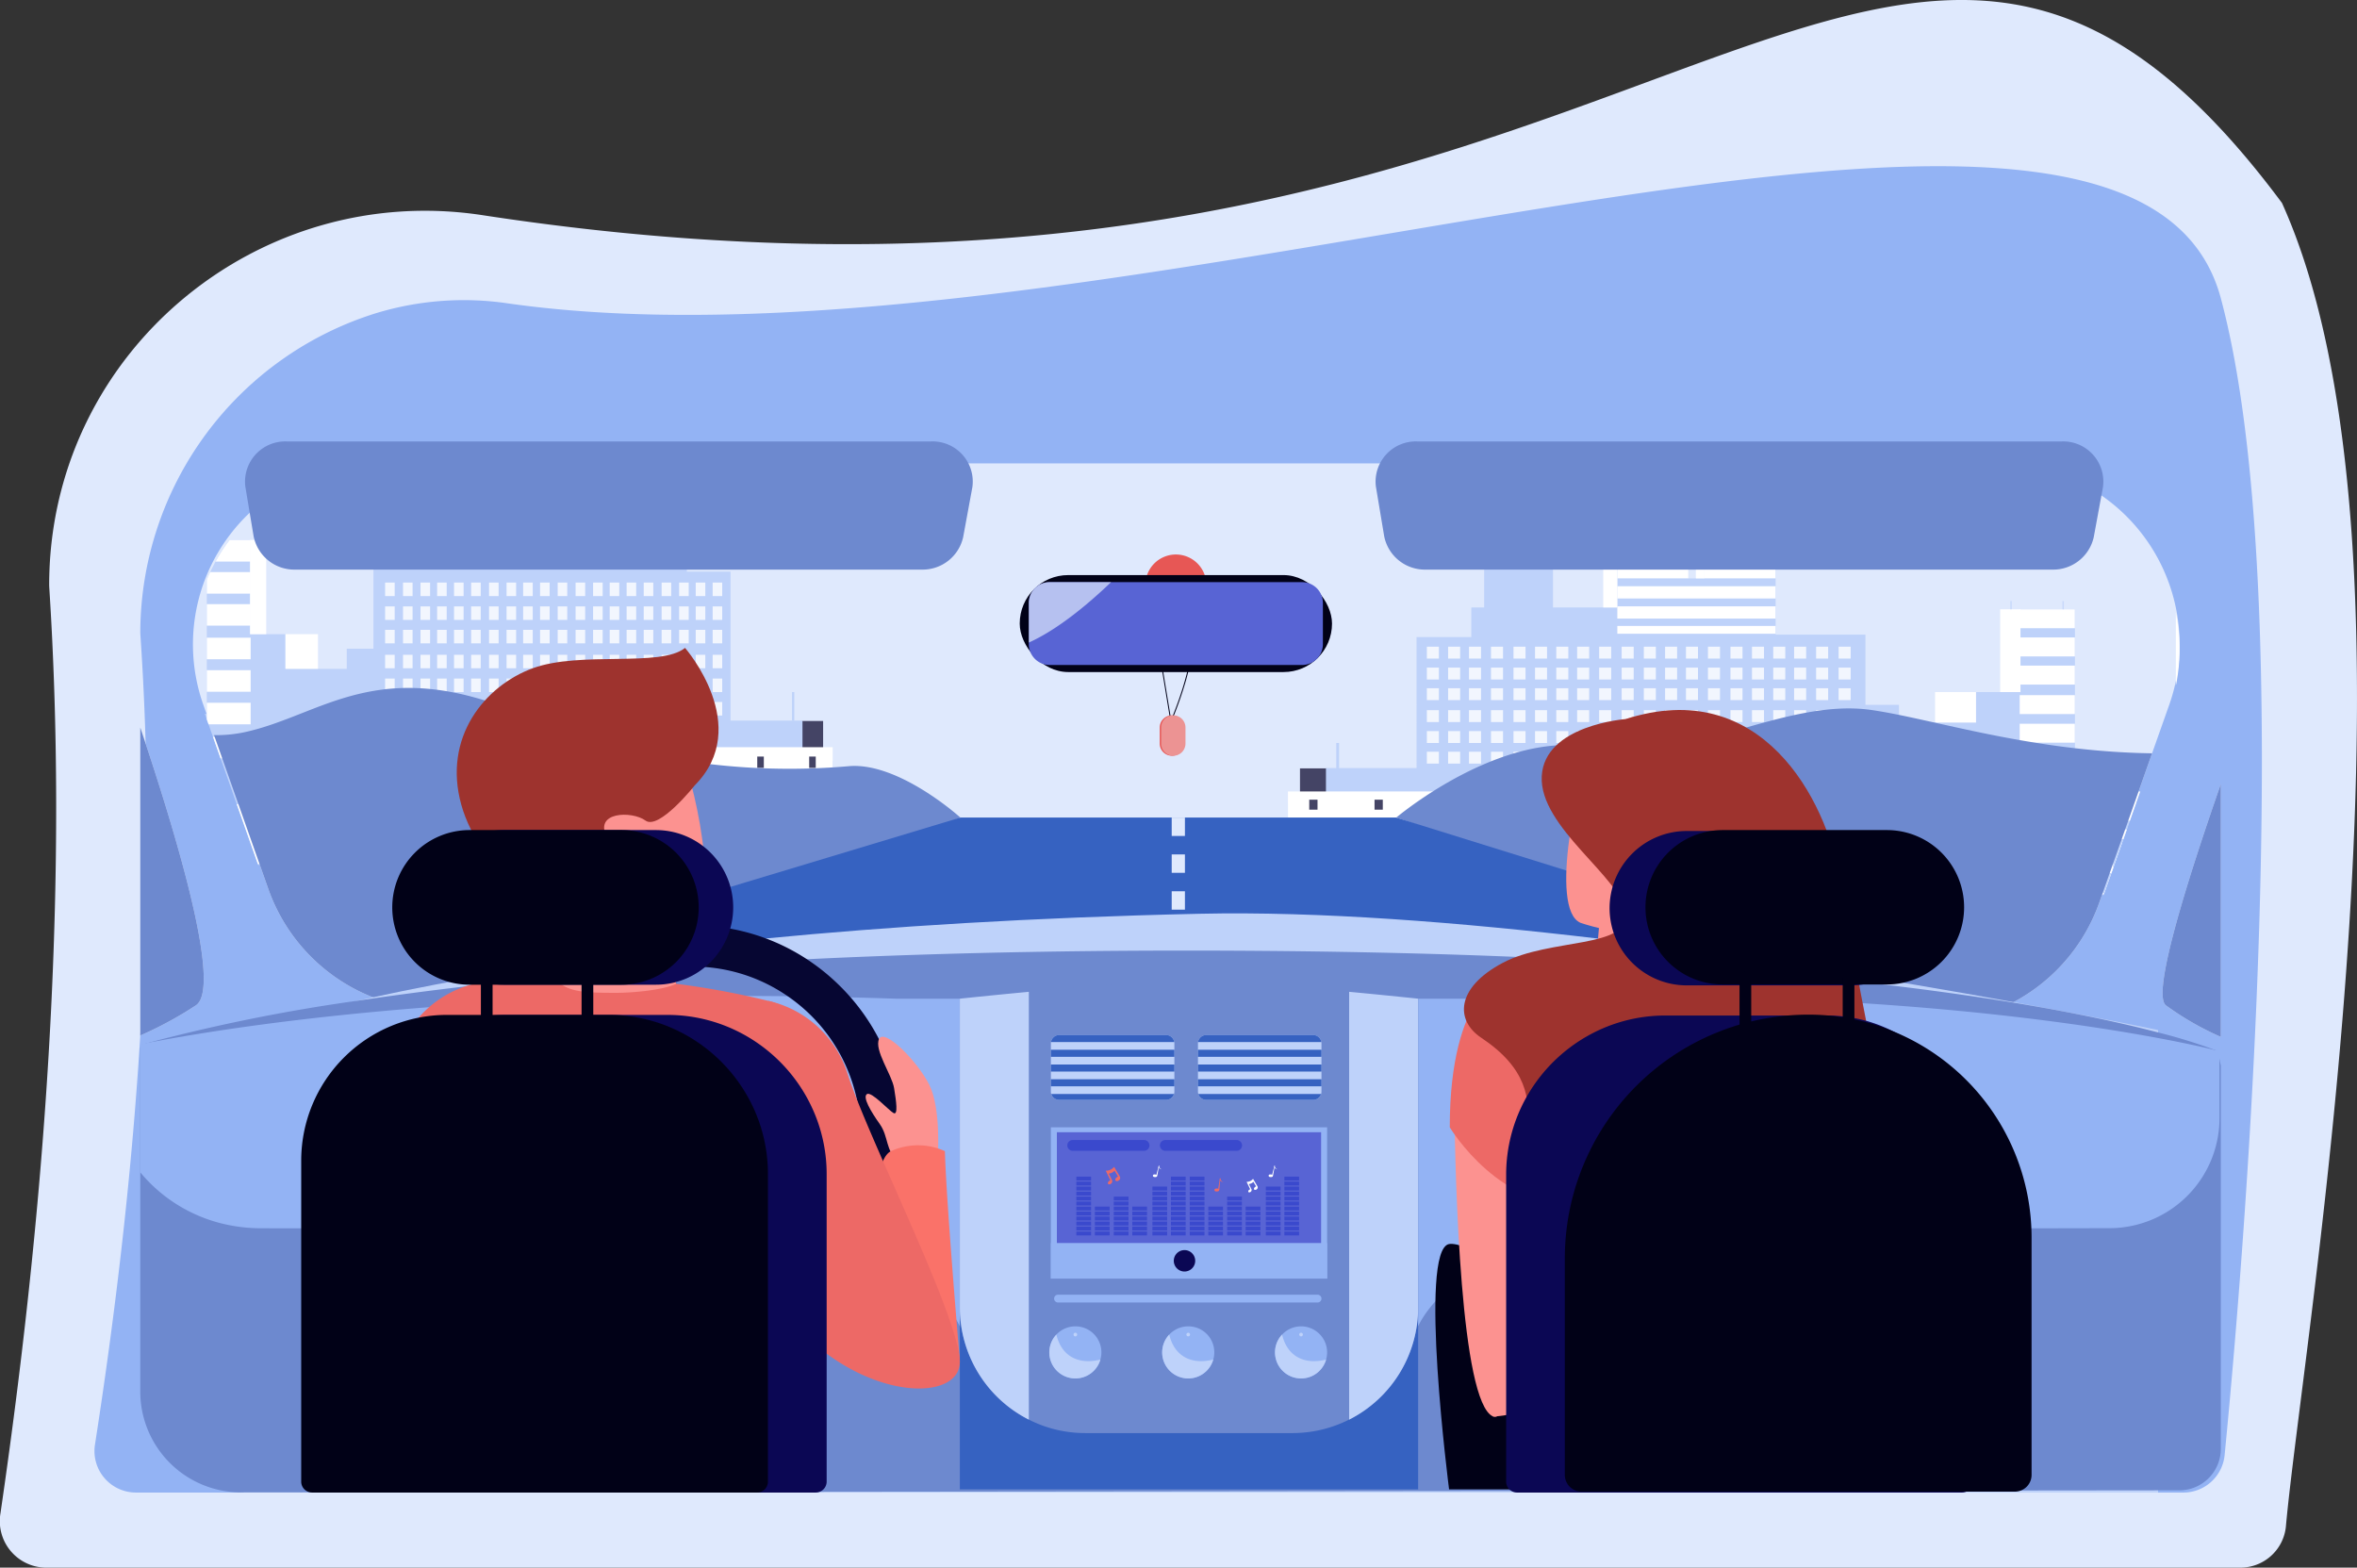 <svg xmlns="http://www.w3.org/2000/svg" xmlns:xlink="http://www.w3.org/1999/xlink" width="282" height="187.54" viewBox="0 0 282 187.54"><rect x="0" y="0" width="282" height="187.54" fill="#333333" stroke="none"/><defs><style>.a{fill:none;}.b,.w{fill:#dfe9fd;}.c{fill:#93b3f4;}.d{clip-path:url(#a);}.e{fill:#fff;}.f{fill:#bed2fa;}.g{fill:#c8d9fb;}.h{opacity:0.8;}.i{fill:#444465;}.j{fill:#dde8fc;}.k{fill:#6d89cf;}.l{fill:#3662c1;}.m{fill:#060632;}.n{fill:#5864d4;}.o{fill:#0b0754;}.p{fill:#e75755;}.q{fill:#fc9290;}.r{fill:#9e332e;}.s{fill:#fa7269;}.t{fill:#ed6966;}.u{fill:#010117;}.v{fill:#3a49cd;}.w{opacity:0.7;}.x{fill:#ec9393;}</style><clipPath id="a"><path class="a" d="M1389.646,895.735l-2.055,5.806-6.322,17.868a21.652,21.652,0,0,1-20.608,14.427L1189.5,932.287l-7.062-.064a21.655,21.655,0,0,1-20.223-14.445l-6.5-18.415-1.286-3.644a21.653,21.653,0,0,1,20.418-28.86h194.385A21.653,21.653,0,0,1,1389.646,895.735Z" transform="translate(-1153.179 -866.858)"/></clipPath></defs><g transform="translate(-981.597 -396)"><path class="b" d="M1254.617,397.274c18.785,41.56,2.6,135.211.49,158.149a5.464,5.464,0,0,1-5.3,5.116H986.921a5.567,5.567,0,0,1-5.26-6.547c5.946-40.692,7.963-77.658,5.832-110.69-.009-.14-.014-.279-.013-.419q0-.572.018-1.141c.733-26.965,25.163-47.077,51.828-43C1179.511,420.19,1206.448,332.544,1254.617,397.274Z" transform="translate(0 23)"/><path class="c" d="M1320.051,613.995c9.67,36.032,2.425,118.333.456,138.408a4.961,4.961,0,0,1-4.938,4.478H1070.607a4.963,4.963,0,0,1-4.9-5.73c5.541-35.612,7.421-67.963,5.435-96.873-.008-.122-.013-.244-.012-.367a40.118,40.118,0,0,1,28.188-38.117,36.1,36.1,0,0,1,15.786-1.179C1187.081,624.834,1309.192,573.532,1320.051,613.995Z" transform="translate(-72.748 -182.321)"/><path class="b" d="M1389.646,891.519l-2.055,5.806-6.322,17.868a21.653,21.653,0,0,1-20.608,14.427L1189.5,928.071l-7.062-.064a21.655,21.655,0,0,1-20.223-14.445l-6.5-18.415-1.286-3.645a21.653,21.653,0,0,1,20.418-28.86h194.385A21.653,21.653,0,0,1,1389.646,891.519Z" transform="translate(-148.512 -411.203)"/><g transform="translate(1004.667 452.006)"><g class="d" transform="translate(0)"><g transform="translate(-39.793 -12.031)"><g transform="translate(18.78)"><path class="e" d="M1025.432,777.489v51.888h-10.671V796.118a13.742,13.742,0,0,0,.182-2.637,20.318,20.318,0,0,0-.182-2.432V777.489Z" transform="translate(-1012.359 -777.474)"/><path class="f" d="M1007.569,777.489v51.888H996.9V801.407a12.1,12.1,0,0,0,1-1.429,10.834,10.834,0,0,0,1.231-2.995c.061-.281.122-.57.167-.866a13.741,13.741,0,0,0,.182-2.637,20.319,20.319,0,0,0-.182-2.432c-.023-.182-.053-.372-.084-.57a34.531,34.531,0,0,0-.73-3.5q-.137-.536-.3-1.094c-.182-.646-.327-1.284-.441-1.907a18.093,18.093,0,0,1-.3-3.5,15.9,15.9,0,0,1,.3-2.979Z" transform="translate(-996.898 -777.474)"/><path class="e" d="M1001.32,777.392a15.9,15.9,0,0,0-.3,2.979h10.116v-2.995h-9.82Z" transform="translate(-1000.469 -777.377)"/><path class="e" d="M1013.049,825.709v3h-9.082q-.137-.536-.3-1.094c-.182-.646-.327-1.284-.441-1.907Z" transform="translate(-1002.378 -819.211)"/><path class="e" d="M1022.492,874.094v3H1014.4a20.317,20.317,0,0,0-.182-2.432c-.023-.182-.053-.372-.084-.57Z" transform="translate(-1011.821 -861.09)"/><path class="e" d="M1014.028,922.482v2.995h-9.668a10.834,10.834,0,0,0,1.231-2.995Z" transform="translate(-1003.357 -902.972)"/><rect class="e" width="10.667" height="2.998" transform="translate(0.003 26.011)"/><rect class="e" width="10.667" height="2.998" transform="translate(0.003 32.514)"/><rect class="e" width="10.667" height="2.998" transform="translate(0.003 39.017)"/><rect class="e" width="10.667" height="2.998" transform="translate(0.003 45.52)"/></g><g transform="translate(1.725 27.741)"><path class="e" d="M898.526,983.7v24.161H887.855V994.313c.122-.175.243-.349.365-.517a31.364,31.364,0,0,1,2.029-2.577,38.549,38.549,0,0,1,2.911-3.01c.236-.22.471-.433.707-.646.053-.046.107-.091.16-.144.137-.114.273-.236.41-.35.578-.5,1.14-.973,1.695-1.429.281-.228.555-.449.828-.669C897.5,984.539,898.024,984.113,898.526,983.7Z" transform="translate(-885.461 -983.703)"/><path class="f" d="M880.721,998.119v22.223H870.05v-9.265a1.156,1.156,0,0,1,.061-.144c.251-.555.524-1.1.821-1.657a28.673,28.673,0,0,1,1.512-2.485c.122-.175.243-.349.365-.517a31.372,31.372,0,0,1,2.029-2.577,38.537,38.537,0,0,1,2.911-3.01c.236-.221.471-.433.707-.646.053-.046.106-.091.16-.144.137-.114.273-.236.41-.35C879.6,999.046,880.166,998.575,880.721,998.119Z" transform="translate(-870.05 -996.181)"/><path class="e" d="M930.284,998.119v2.569h-2.972c.236-.221.471-.433.707-.646.053-.046.107-.091.16-.144.137-.114.273-.236.41-.35C929.167,999.046,929.729,998.575,930.284,998.119Z" transform="translate(-919.613 -996.181)"/><path class="e" d="M898.481,1039.609v2.577h-7.912a31.373,31.373,0,0,1,2.029-2.577Z" transform="translate(-887.81 -1032.092)"/><path class="e" d="M880.721,1081.1v2.577H870.05v-.775a1.153,1.153,0,0,1,.061-.144c.251-.555.524-1.1.821-1.657Z" transform="translate(-870.05 -1068.005)"/><rect class="e" width="10.667" height="2.574" transform="translate(0.001 18.682)"/></g><rect class="g" width="4.468" height="6.515" transform="translate(33.157 50.309)"/><path class="f" d="M1189.549,851.315v-4.024h-1.222v-6.919h-6.55v6.919h-6.124V836.016H1168.9v7.319h-1.541V834.6H1160.6v16.384h-8.546v9.554h-3.193v2.407h-7.334V858.8h-4.211V847.535h-5.2v20.789h-5.2v18.09h67.858v-35.1Z" transform="translate(-1090.649 -826.904)"/><rect class="e" width="6.761" height="1.669" transform="translate(69.946 8.799)"/><rect class="e" width="6.761" height="1.669" transform="translate(69.946 11.935)"/><rect class="e" width="6.761" height="1.669" transform="translate(69.946 14.757)"/><rect class="e" width="6.761" height="1.669" transform="translate(78.242 14.757)"/><rect class="e" width="6.761" height="1.669" transform="translate(78.242 11.935)"/><rect class="e" width="6.761" height="1.669" transform="translate(78.242 9.118)"/><rect class="e" width="15.059" height="1.669" transform="translate(69.946 17.492)"/><rect class="e" width="15.059" height="1.669" transform="translate(69.946 20.228)"/><rect class="e" width="5.248" height="2.577" transform="translate(41.465 20.632)"/><rect class="e" width="5.248" height="2.577" transform="translate(41.465 24.465)"/><rect class="e" width="5.248" height="2.577" transform="translate(41.465 28.297)"/><rect class="e" width="5.248" height="2.577" transform="translate(41.465 32.314)"/><rect class="e" width="5.248" height="2.577" transform="translate(41.465 36.206)"/><rect class="e" width="5.248" height="2.577" transform="translate(41.465 40.098)"/><rect class="e" width="5.248" height="2.577" transform="translate(41.465 44.171)"/><rect class="e" width="15.059" height="1.06" transform="translate(69.946 22.902)"/><rect class="e" width="1.935" height="11.261" transform="translate(46.64 20.632)"/><rect class="e" width="3.892" height="4.145" transform="translate(50.876 31.893)"/><path class="e" d="M1489.433,845.2h1.343v11.269h-1.341Z" transform="translate(-1404.43 -836.077)"/><rect class="e" width="0.825" height="8.733" transform="translate(76.707 7.693)"/><g class="h" transform="translate(62.8 25.721)"><rect class="e" width="1.146" height="1.615"/><rect class="e" width="1.145" height="1.615" transform="translate(2.142)"/><rect class="e" width="1.146" height="1.615" transform="translate(4.236)"/><rect class="e" width="1.146" height="1.615" transform="translate(6.222)"/><rect class="e" width="1.145" height="1.615" transform="translate(8.246)"/><g transform="translate(10.293)"><rect class="e" width="1.145" height="1.615"/><rect class="e" width="1.145" height="1.615" transform="translate(2.142)"/><rect class="e" width="1.145" height="1.615" transform="translate(4.236)"/><rect class="e" width="1.146" height="1.615" transform="translate(6.222)"/><rect class="e" width="1.145" height="1.615" transform="translate(8.246)"/></g><g transform="translate(20.647)"><rect class="e" width="1.145" height="1.615"/><rect class="e" width="1.146" height="1.615" transform="translate(2.142)"/><rect class="e" width="1.146" height="1.615" transform="translate(4.236)"/><rect class="e" width="1.146" height="1.615" transform="translate(6.222)"/><rect class="e" width="1.145" height="1.615" transform="translate(8.246)"/><g transform="translate(10.293)"><rect class="e" width="1.145" height="1.615"/><rect class="e" width="1.145" height="1.615" transform="translate(2.142)"/><rect class="e" width="1.146" height="1.615" transform="translate(4.236)"/><rect class="e" width="1.145" height="1.615" transform="translate(6.222)"/><rect class="e" width="1.145" height="1.615" transform="translate(8.246)"/></g></g><g transform="translate(0 2.849)"><rect class="e" width="1.146" height="1.615"/><rect class="e" width="1.145" height="1.615" transform="translate(2.142)"/><rect class="e" width="1.146" height="1.615" transform="translate(4.236)"/><rect class="e" width="1.146" height="1.615" transform="translate(6.222)"/><rect class="e" width="1.145" height="1.615" transform="translate(8.246)"/><g transform="translate(10.293)"><rect class="e" width="1.145" height="1.615"/><rect class="e" width="1.145" height="1.615" transform="translate(2.142)"/><rect class="e" width="1.145" height="1.615" transform="translate(4.236)"/><rect class="e" width="1.146" height="1.615" transform="translate(6.222)"/><rect class="e" width="1.145" height="1.615" transform="translate(8.246)"/></g><g transform="translate(20.647)"><rect class="e" width="1.145" height="1.615"/><rect class="e" width="1.146" height="1.615" transform="translate(2.142)"/><rect class="e" width="1.146" height="1.615" transform="translate(4.236)"/><rect class="e" width="1.146" height="1.615" transform="translate(6.222)"/><rect class="e" width="1.145" height="1.615" transform="translate(8.246)"/><g transform="translate(10.293)"><rect class="e" width="1.145" height="1.615"/><rect class="e" width="1.145" height="1.615" transform="translate(2.142)"/><rect class="e" width="1.146" height="1.615" transform="translate(4.236)"/><rect class="e" width="1.145" height="1.615" transform="translate(6.222)"/><rect class="e" width="1.145" height="1.615" transform="translate(8.246)"/></g></g></g><g transform="translate(0 5.655)"><rect class="e" width="1.146" height="1.614"/><rect class="e" width="1.145" height="1.614" transform="translate(2.142)"/><rect class="e" width="1.146" height="1.614" transform="translate(4.236)"/><rect class="e" width="1.146" height="1.614" transform="translate(6.222)"/><rect class="e" width="1.145" height="1.614" transform="translate(8.246)"/><g transform="translate(10.293)"><rect class="e" width="1.145" height="1.614"/><rect class="e" width="1.145" height="1.614" transform="translate(2.142)"/><rect class="e" width="1.145" height="1.614" transform="translate(4.236)"/><rect class="e" width="1.146" height="1.614" transform="translate(6.222)"/><rect class="e" width="1.145" height="1.614" transform="translate(8.246)"/></g><g transform="translate(20.647)"><rect class="e" width="1.145" height="1.614"/><rect class="e" width="1.146" height="1.614" transform="translate(2.142)"/><rect class="e" width="1.146" height="1.614" transform="translate(4.236)"/><rect class="e" width="1.146" height="1.614" transform="translate(6.222)"/><rect class="e" width="1.145" height="1.614" transform="translate(8.246)"/><g transform="translate(10.293)"><rect class="e" width="1.145" height="1.614"/><rect class="e" width="1.145" height="1.614" transform="translate(2.142)"/><rect class="e" width="1.146" height="1.614" transform="translate(4.236)"/><rect class="e" width="1.145" height="1.614" transform="translate(6.222)"/><rect class="e" width="1.145" height="1.614" transform="translate(8.246)"/></g></g></g><g transform="translate(0 8.636)"><rect class="e" width="1.146" height="1.615"/><rect class="e" width="1.145" height="1.615" transform="translate(2.142)"/><rect class="e" width="1.146" height="1.615" transform="translate(4.236)"/><rect class="e" width="1.146" height="1.615" transform="translate(6.222)"/><rect class="e" width="1.145" height="1.615" transform="translate(8.246)"/><g transform="translate(10.293)"><rect class="e" width="1.145" height="1.615"/><rect class="e" width="1.145" height="1.615" transform="translate(2.142)"/><rect class="e" width="1.145" height="1.615" transform="translate(4.236)"/><rect class="e" width="1.146" height="1.615" transform="translate(6.222)"/><rect class="e" width="1.145" height="1.615" transform="translate(8.246)"/></g><g transform="translate(20.647)"><rect class="e" width="1.145" height="1.615"/><rect class="e" width="1.146" height="1.615" transform="translate(2.142)"/><rect class="e" width="1.146" height="1.615" transform="translate(4.236)"/><rect class="e" width="1.146" height="1.615" transform="translate(6.222)"/><rect class="e" width="1.145" height="1.615" transform="translate(8.246)"/><g transform="translate(10.293)"><rect class="e" width="1.145" height="1.615"/><rect class="e" width="1.145" height="1.615" transform="translate(2.142)"/><rect class="e" width="1.146" height="1.615" transform="translate(4.236)"/><rect class="e" width="1.145" height="1.615" transform="translate(6.222)"/><rect class="e" width="1.145" height="1.615" transform="translate(8.246)"/></g></g><g transform="translate(0 2.849)"><rect class="e" width="1.146" height="1.615"/><rect class="e" width="1.145" height="1.615" transform="translate(2.142)"/><rect class="e" width="1.146" height="1.615" transform="translate(4.236)"/><rect class="e" width="1.146" height="1.615" transform="translate(6.222)"/><rect class="e" width="1.145" height="1.615" transform="translate(8.246)"/><g transform="translate(10.293)"><rect class="e" width="1.145" height="1.615"/><rect class="e" width="1.145" height="1.615" transform="translate(2.142)"/><rect class="e" width="1.145" height="1.615" transform="translate(4.236)"/><rect class="e" width="1.146" height="1.615" transform="translate(6.222)"/><rect class="e" width="1.145" height="1.615" transform="translate(8.246)"/></g><g transform="translate(20.647)"><rect class="e" width="1.145" height="1.615"/><rect class="e" width="1.146" height="1.615" transform="translate(2.142)"/><rect class="e" width="1.146" height="1.615" transform="translate(4.236)"/><rect class="e" width="1.146" height="1.615" transform="translate(6.222)"/><rect class="e" width="1.145" height="1.615" transform="translate(8.246)"/><g transform="translate(10.293)"><rect class="e" width="1.145" height="1.615"/><rect class="e" width="1.145" height="1.615" transform="translate(2.142)"/><rect class="e" width="1.146" height="1.615" transform="translate(4.236)"/><rect class="e" width="1.145" height="1.615" transform="translate(6.222)"/><rect class="e" width="1.145" height="1.615" transform="translate(8.246)"/></g></g></g><g transform="translate(0 5.655)"><rect class="e" width="1.146" height="1.615"/><rect class="e" width="1.145" height="1.615" transform="translate(2.142)"/><rect class="e" width="1.146" height="1.615" transform="translate(4.236)"/><rect class="e" width="1.146" height="1.615" transform="translate(6.222)"/><rect class="e" width="1.145" height="1.615" transform="translate(8.246)"/><g transform="translate(10.293)"><rect class="e" width="1.145" height="1.615"/><rect class="e" width="1.145" height="1.615" transform="translate(2.142)"/><rect class="e" width="1.145" height="1.615" transform="translate(4.236)"/><rect class="e" width="1.146" height="1.615" transform="translate(6.222)"/><rect class="e" width="1.145" height="1.615" transform="translate(8.246)"/></g><g transform="translate(20.647)"><rect class="e" width="1.145" height="1.615"/><rect class="e" width="1.146" height="1.615" transform="translate(2.142)"/><rect class="e" width="1.146" height="1.615" transform="translate(4.236)"/><rect class="e" width="1.146" height="1.615" transform="translate(6.222)"/><rect class="e" width="1.145" height="1.615" transform="translate(8.246)"/><g transform="translate(10.293)"><rect class="e" width="1.145" height="1.615"/><rect class="e" width="1.145" height="1.615" transform="translate(2.142)"/><rect class="e" width="1.146" height="1.615" transform="translate(4.236)"/><rect class="e" width="1.145" height="1.615" transform="translate(6.222)"/><rect class="e" width="1.145" height="1.615" transform="translate(8.246)"/></g></g></g></g></g><rect class="e" width="26.551" height="14.324" transform="translate(54.768 45.07)"/><rect class="e" width="26.551" height="7.162" transform="translate(34.635 52.232)"/><rect class="e" width="26.551" height="12.092" transform="translate(83.447 47.302)"/><rect class="f" width="4.947" height="2.653" transform="translate(56.542 46.747)"/><rect class="f" width="4.947" height="2.653" transform="translate(62.892 46.747)"/><rect class="f" width="4.947" height="2.653" transform="translate(69.121 46.747)"/><rect class="f" width="4.947" height="2.653" transform="translate(75.23 46.747)"/><rect class="i" width="2.548" height="14.447" transform="translate(81.043 45.07)"/><rect class="i" width="2.548" height="17.241" transform="translate(112.655 42.276)"/><rect class="i" width="2.736" height="11.976" transform="translate(109.998 47.302)"/><g transform="translate(100.678 42.345)"><path class="g" d="M1656.6,1128.107c-.071.19-.242.3-.384.249a.331.331,0,0,1-.127-.439.517.517,0,1,1,.511.19Z" transform="translate(-1649.327 -1122.438)"/><path class="g" d="M1646.243,1093.307c-.071.19-.243.3-.384.249a.33.33,0,0,1-.127-.439.517.517,0,1,1,.511.19Z" transform="translate(-1640.366 -1092.316)"/><path class="g" d="M1606.558,1145.783a.285.285,0,1,1-.511-.19.517.517,0,1,1,.511.19Z" transform="translate(-1606.017 -1137.737)"/></g><path class="j" d="M1642,1201.308s-.492,1.061.466,1.139a1.671,1.671,0,0,0,1.76-.776s-1.19.492-1.009-.1a14.145,14.145,0,0,1,.647-1.553s-1.009,1.812-1.512,1.725C1642.126,1201.7,1642,1201.308,1642,1201.308Z" transform="translate(-1536.373 -1143.189)"/><rect class="g" width="0.138" height="1.121" transform="translate(42.51 19.511)"/><rect class="g" width="0.138" height="1.121" transform="translate(47.468 19.511)"/><rect class="f" width="14.613" height="17.043" transform="translate(98.121 42.234)"/><rect class="f" width="0.27" height="3.455" transform="translate(111.484 38.82)"/><g transform="translate(98.121 45.415)"><rect class="f" width="18.23" height="12.26" transform="translate(0 1.602)"/><rect class="e" width="18.23" height="3.985"/><g transform="translate(1.241 5.166)"><rect class="e" width="0.936" height="1.32"/><rect class="e" width="0.936" height="1.32" transform="translate(1.751)"/><rect class="e" width="0.936" height="1.32" transform="translate(3.462)"/><rect class="e" width="0.936" height="1.32" transform="translate(5.085)"/><rect class="e" width="0.936" height="1.32" transform="translate(6.739)"/><g transform="translate(8.412)"><rect class="e" width="0.936" height="1.32"/><rect class="e" width="0.936" height="1.32" transform="translate(1.751)"/><rect class="e" width="0.936" height="1.32" transform="translate(3.462)"/><rect class="e" width="0.936" height="1.32" transform="translate(5.085)"/><rect class="e" width="0.936" height="1.32" transform="translate(6.739)"/></g><g transform="translate(0 2.329)"><rect class="e" width="0.936" height="1.32"/><rect class="e" width="0.936" height="1.32" transform="translate(1.751)"/><rect class="e" width="0.936" height="1.32" transform="translate(3.462)"/><rect class="e" width="0.936" height="1.32" transform="translate(5.085)"/><rect class="e" width="0.936" height="1.32" transform="translate(6.739)"/><g transform="translate(8.412)"><rect class="e" width="0.936" height="1.32"/><rect class="e" width="0.936" height="1.32" transform="translate(1.751)"/><rect class="e" width="0.936" height="1.32" transform="translate(3.462)"/><rect class="e" width="0.936" height="1.32" transform="translate(5.085)"/><rect class="e" width="0.936" height="1.32" transform="translate(6.739)"/></g></g><g transform="translate(0 4.622)"><rect class="e" width="0.936" height="1.32"/><rect class="e" width="0.936" height="1.32" transform="translate(1.751)"/><rect class="e" width="0.936" height="1.32" transform="translate(3.462)"/><rect class="e" width="0.936" height="1.32" transform="translate(5.085)"/><rect class="e" width="0.936" height="1.32" transform="translate(6.739)"/><g transform="translate(8.412)"><rect class="e" width="0.936" height="1.32"/><rect class="e" width="0.936" height="1.32" transform="translate(1.751)"/><rect class="e" width="0.936" height="1.32" transform="translate(3.462)"/><rect class="e" width="0.936" height="1.32" transform="translate(5.085)"/><rect class="e" width="0.936" height="1.32" transform="translate(6.739)"/></g></g></g><rect class="i" width="0.787" height="1.361" transform="translate(1.391 1.12)"/><rect class="i" width="0.787" height="1.361" transform="translate(9.202 1.12)"/><rect class="i" width="0.787" height="1.361" transform="translate(15.415 1.12)"/></g><g transform="translate(21.431 45.415)"><rect class="f" width="18.23" height="12.26" transform="translate(0 1.602)"/><rect class="e" width="18.23" height="3.985"/><g transform="translate(1.241 5.166)"><rect class="e" width="0.936" height="1.32"/><rect class="e" width="0.936" height="1.32" transform="translate(1.751)"/><rect class="e" width="0.936" height="1.32" transform="translate(3.462)"/><rect class="e" width="0.936" height="1.32" transform="translate(5.085)"/><rect class="e" width="0.936" height="1.32" transform="translate(6.739)"/><g transform="translate(8.412)"><rect class="e" width="0.936" height="1.32"/><rect class="e" width="0.936" height="1.32" transform="translate(1.751)"/><rect class="e" width="0.936" height="1.32" transform="translate(3.462)"/><rect class="e" width="0.936" height="1.32" transform="translate(5.085)"/><rect class="e" width="0.936" height="1.32" transform="translate(6.739)"/></g><g transform="translate(0 2.329)"><rect class="e" width="0.936" height="1.32"/><rect class="e" width="0.936" height="1.32" transform="translate(1.751)"/><rect class="e" width="0.936" height="1.32" transform="translate(3.462)"/><rect class="e" width="0.936" height="1.32" transform="translate(5.085)"/><rect class="e" width="0.936" height="1.32" transform="translate(6.739)"/><g transform="translate(8.412)"><rect class="e" width="0.936" height="1.32"/><rect class="e" width="0.936" height="1.32" transform="translate(1.751)"/><rect class="e" width="0.936" height="1.32" transform="translate(3.462)"/><rect class="e" width="0.936" height="1.32" transform="translate(5.085)"/><rect class="e" width="0.936" height="1.32" transform="translate(6.739)"/></g></g><g transform="translate(0 4.622)"><rect class="e" width="0.936" height="1.32"/><rect class="e" width="0.936" height="1.32" transform="translate(1.751)"/><rect class="e" width="0.936" height="1.32" transform="translate(3.462)"/><rect class="e" width="0.936" height="1.32" transform="translate(5.085)"/><rect class="e" width="0.936" height="1.32" transform="translate(6.739)"/><g transform="translate(8.412)"><rect class="e" width="0.936" height="1.32"/><rect class="e" width="0.936" height="1.32" transform="translate(1.751)"/><rect class="e" width="0.936" height="1.32" transform="translate(3.462)"/><rect class="e" width="0.936" height="1.32" transform="translate(5.085)"/><rect class="e" width="0.936" height="1.32" transform="translate(6.739)"/></g></g></g><rect class="i" width="0.787" height="1.361" transform="translate(1.391 1.12)"/><rect class="i" width="0.787" height="1.361" transform="translate(9.202 1.12)"/><rect class="i" width="0.787" height="1.361" transform="translate(15.415 1.12)"/></g><g transform="translate(2.052 45.415)"><path class="f" d="M890.713,1127.057v12.26H874.692l-2.212-2.394v-9.865Z" transform="translate(-872.48 -1125.457)"/><rect class="e" width="18.23" height="3.985" transform="translate(0.004)"/><g transform="translate(1.245 5.166)"><rect class="e" width="0.936" height="1.32"/><rect class="e" width="0.936" height="1.32" transform="translate(1.751)"/><rect class="e" width="0.936" height="1.32" transform="translate(3.462)"/><rect class="e" width="0.936" height="1.32" transform="translate(5.085)"/><rect class="e" width="0.936" height="1.32" transform="translate(6.739)"/><g transform="translate(8.412)"><rect class="e" width="0.936" height="1.32"/><rect class="e" width="0.936" height="1.32" transform="translate(1.751)"/><rect class="e" width="0.936" height="1.32" transform="translate(3.463)"/><rect class="e" width="0.936" height="1.32" transform="translate(5.085)"/><rect class="e" width="0.936" height="1.32" transform="translate(6.739)"/></g><g transform="translate(0 2.329)"><rect class="e" width="0.936" height="1.32"/><rect class="e" width="0.936" height="1.32" transform="translate(1.751)"/><rect class="e" width="0.936" height="1.32" transform="translate(3.462)"/><rect class="e" width="0.936" height="1.32" transform="translate(5.085)"/><rect class="e" width="0.936" height="1.32" transform="translate(6.739)"/><g transform="translate(8.412)"><rect class="e" width="0.936" height="1.32"/><rect class="e" width="0.936" height="1.32" transform="translate(1.751)"/><rect class="e" width="0.936" height="1.32" transform="translate(3.463)"/><rect class="e" width="0.936" height="1.32" transform="translate(5.085)"/><rect class="e" width="0.936" height="1.32" transform="translate(6.739)"/></g></g><g transform="translate(0 4.622)"><rect class="e" width="0.936" height="1.32"/><rect class="e" width="0.936" height="1.32" transform="translate(1.751)"/><rect class="e" width="0.936" height="1.32" transform="translate(3.462)"/><rect class="e" width="0.936" height="1.32" transform="translate(5.085)"/><rect class="e" width="0.936" height="1.32" transform="translate(6.739)"/><g transform="translate(8.412)"><rect class="e" width="0.936" height="1.32"/><rect class="e" width="0.936" height="1.32" transform="translate(1.751)"/><rect class="e" width="0.936" height="1.32" transform="translate(3.463)"/><rect class="e" width="0.936" height="1.32" transform="translate(5.085)"/><rect class="e" width="0.936" height="1.32" transform="translate(6.739)"/></g></g></g><rect class="i" width="0.787" height="1.361" transform="translate(1.394 1.12)"/><rect class="i" width="0.787" height="1.361" transform="translate(9.205 1.12)"/><rect class="i" width="0.787" height="1.361" transform="translate(15.419 1.12)"/></g><g transform="translate(0 45.412)"><path class="f" d="M858.084,1127.057v7.669a12.07,12.07,0,0,1-.866-4.6c0-.076,0-.16.008-.243,0-.144.008-.3.008-.441q.011-.194.023-.387c.038-.471.091-.943.167-1.414,0-.016.008-.031.008-.046a2.346,2.346,0,0,0,.038-.243c.015-.1.038-.2.061-.3Z" transform="translate(-857.218 -1125.453)"/><path class="e" d="M858.182,1115.13v3.99h-.851q.011-.194.023-.387c.038-.471.091-.943.167-1.413,0-.016.008-.031.008-.046a2.368,2.368,0,0,0,.038-.243c.015-.1.038-.2.061-.3.068-.35.152-.7.243-1.056.015-.084.038-.167.061-.251.031-.1.053-.2.091-.3Z" transform="translate(-857.316 -1115.13)"/></g></g><g transform="translate(131.023 -1.256)"><g transform="translate(106.234)"><path class="e" d="M2917.787,857.615V903.24H2931.2V874a8.543,8.543,0,0,1-.229-2.319,12.636,12.636,0,0,1,.229-2.139V857.615Z" transform="translate(-2917.787 -857.602)"/><path class="f" d="M2940.244,857.615V903.24h13.416V878.647a11.6,11.6,0,0,1-1.261-1.257,8.255,8.255,0,0,1-1.548-2.633c-.076-.247-.153-.5-.21-.762a8.523,8.523,0,0,1-.229-2.319,12.563,12.563,0,0,1,.229-2.139c.029-.16.067-.327.1-.5a22.62,22.62,0,0,1,.917-3.081q.171-.471.372-.962a13.876,13.876,0,0,0,.554-1.677,11.284,11.284,0,0,0,.373-3.081,9.958,9.958,0,0,0-.373-2.62Z" transform="translate(-2937.224 -857.602)"/><path class="e" d="M2952.589,857.516h-12.346v2.633h12.718a9.957,9.957,0,0,0-.373-2.62Z" transform="translate(-2937.224 -857.516)"/><path class="e" d="M2940.244,900.015v2.639h11.419q.171-.471.372-.962a13.88,13.88,0,0,0,.554-1.677Z" transform="translate(-2937.224 -894.301)"/><path class="e" d="M2940.244,942.56v2.64h10.167a12.563,12.563,0,0,1,.229-2.139c.029-.16.067-.327.1-.5Z" transform="translate(-2937.224 -931.126)"/><path class="e" d="M2940.244,985.107v2.633H2952.4a8.254,8.254,0,0,1-1.548-2.633Z" transform="translate(-2937.224 -967.952)"/><rect class="e" width="13.411" height="2.636" transform="translate(16.431 25.508) rotate(180)"/><rect class="e" width="13.411" height="2.636" transform="translate(16.431 31.226) rotate(180)"/><rect class="e" width="13.411" height="2.637" transform="translate(16.431 36.945) rotate(180)"/><rect class="e" width="13.411" height="2.637" transform="translate(16.431 42.663) rotate(180)"/></g><g transform="translate(127.686 24.393)"><path class="e" d="M3077.336,1038.94v21.245h13.416v-11.916c-.153-.154-.306-.307-.458-.454a32,32,0,0,0-2.551-2.266,43.775,43.775,0,0,0-3.66-2.646c-.3-.194-.592-.381-.889-.568-.067-.04-.134-.08-.2-.127-.172-.1-.344-.207-.516-.308-.726-.441-1.433-.855-2.131-1.256l-1.042-.588C3078.626,1039.675,3077.966,1039.3,3077.336,1038.94Z" transform="translate(-3077.336 -1038.94)"/><path class="f" d="M3099.723,1051.615v19.541h13.416v-8.147a.9.9,0,0,0-.076-.127c-.315-.488-.659-.969-1.032-1.457a25.556,25.556,0,0,0-1.9-2.185c-.153-.154-.306-.307-.459-.454a31.951,31.951,0,0,0-2.551-2.266,43.685,43.685,0,0,0-3.66-2.646c-.3-.194-.592-.381-.889-.568-.067-.04-.134-.08-.2-.127-.172-.1-.344-.207-.516-.307C3101.127,1052.43,3100.42,1052.016,3099.723,1051.615Z" transform="translate(-3096.713 -1049.911)"/><path class="e" d="M3099.723,1051.615v2.259h3.736c-.3-.194-.592-.381-.889-.568-.067-.04-.134-.08-.2-.127-.172-.1-.344-.207-.516-.307C3101.127,1052.43,3100.42,1052.016,3099.723,1051.615Z" transform="translate(-3096.713 -1049.911)"/><path class="e" d="M3099.723,1088.1v2.266h9.947a31.927,31.927,0,0,0-2.551-2.266Z" transform="translate(-3096.713 -1081.489)"/><path class="e" d="M3099.723,1124.581v2.266h13.416v-.682a.91.91,0,0,0-.076-.127c-.315-.488-.659-.969-1.032-1.457Z" transform="translate(-3096.713 -1113.066)"/><rect class="e" width="13.412" height="2.263" transform="translate(16.424 18.691) rotate(180)"/></g><rect class="g" width="5.617" height="5.729" transform="translate(104.594 49.966) rotate(180)"/><path class="f" d="M2248.607,922.53v-3.538h1.536v-6.084h8.235v6.084h7.7v-9.914h8.5v6.436h1.937V907.83h8.5v14.406h10.745v8.4h4.014v2.116h9.221v-3.644h5.294v-9.9h6.54v18.28h6.54v15.907h-85.313V922.53Z" transform="translate(-2226.667 -901.065)"/><rect class="e" width="8.5" height="1.468" transform="translate(58.342 9.205) rotate(180)"/><rect class="e" width="8.5" height="1.468" transform="translate(58.342 11.963) rotate(180)"/><rect class="e" width="8.5" height="1.468" transform="translate(58.342 14.444) rotate(180)"/><rect class="e" width="8.5" height="1.468" transform="translate(47.912 14.444) rotate(180)"/><rect class="e" width="8.5" height="1.468" transform="translate(47.912 11.963) rotate(180)"/><rect class="e" width="8.5" height="1.468" transform="translate(47.912 9.486) rotate(180)"/><rect class="e" width="18.933" height="1.468" transform="translate(58.342 16.849) rotate(180)"/><rect class="e" width="18.933" height="1.468" transform="translate(58.342 19.254) rotate(180)"/><rect class="e" width="6.598" height="2.266" transform="translate(94.149 20.408) rotate(180)"/><rect class="e" width="6.598" height="2.266" transform="translate(94.149 23.778) rotate(180)"/><rect class="e" width="6.598" height="2.266" transform="translate(94.149 27.147) rotate(180)"/><rect class="e" width="6.598" height="2.266" transform="translate(94.149 30.679) rotate(180)"/><rect class="e" width="6.598" height="2.266" transform="translate(94.149 34.102) rotate(180)"/><rect class="e" width="6.598" height="2.266" transform="translate(94.149 37.524) rotate(180)"/><rect class="e" width="6.598" height="2.266" transform="translate(94.149 41.105) rotate(180)"/><rect class="e" width="18.933" height="0.932" transform="translate(58.342 21.069) rotate(180)"/><rect class="e" width="2.433" height="9.901" transform="translate(85.211 18.142)"/><rect class="e" width="4.893" height="3.644" transform="translate(77.425 28.044)"/><path class="e" d="M2409.92,917.148h-1.689v9.909h1.687Z" transform="translate(-2370.509 -909.131)"/><rect class="e" width="1.037" height="7.679" transform="translate(48.805 6.765)"/><g class="h" transform="translate(16.621 22.616)"><g transform="translate(0 0)"><g transform="translate(25.959)"><g transform="translate(12.94)"><rect class="e" width="1.44" height="1.42" transform="translate(11.807 1.42) rotate(180)"/><rect class="e" width="1.44" height="1.42" transform="translate(9.114 1.42) rotate(180)"/><rect class="e" width="1.44" height="1.42" transform="translate(6.481 1.42) rotate(180)"/><rect class="e" width="1.44" height="1.42" transform="translate(3.984 1.42) rotate(180)"/><rect class="e" width="1.44" height="1.42" transform="translate(1.44 1.42) rotate(180)"/></g><g transform="translate(0)"><rect class="e" width="1.44" height="1.42" transform="translate(11.807 1.42) rotate(180)"/><rect class="e" width="1.44" height="1.42" transform="translate(9.114 1.42) rotate(180)"/><rect class="e" width="1.44" height="1.42" transform="translate(6.481 1.42) rotate(180)"/><rect class="e" width="1.44" height="1.42" transform="translate(3.984 1.42) rotate(180)"/><rect class="e" width="1.44" height="1.42" transform="translate(1.44 1.42) rotate(180)"/></g></g><g transform="translate(12.94)"><rect class="e" width="1.44" height="1.42" transform="translate(11.807 1.42) rotate(180)"/><rect class="e" width="1.44" height="1.42" transform="translate(9.114 1.42) rotate(180)"/><rect class="e" width="1.44" height="1.42" transform="translate(6.481 1.42) rotate(180)"/><rect class="e" width="1.44" height="1.42" transform="translate(3.984 1.42) rotate(180)"/><rect class="e" width="1.44" height="1.42" transform="translate(1.44 1.42) rotate(180)"/></g><rect class="e" width="1.44" height="1.42" transform="translate(11.807 1.42) rotate(180)"/><rect class="e" width="1.44" height="1.42" transform="translate(9.114 1.42) rotate(180)"/><rect class="e" width="1.44" height="1.42" transform="translate(6.481 1.42) rotate(180)"/><rect class="e" width="1.44" height="1.42" transform="translate(3.984 1.42) rotate(180)"/><rect class="e" width="1.44" height="1.42" transform="translate(1.44 1.42) rotate(180)"/></g><g transform="translate(0 2.505)"><g transform="translate(25.959 0)"><g transform="translate(12.94)"><rect class="e" width="1.44" height="1.42" transform="translate(11.807 1.42) rotate(180)"/><rect class="e" width="1.44" height="1.42" transform="translate(9.114 1.42) rotate(180)"/><rect class="e" width="1.44" height="1.42" transform="translate(6.481 1.42) rotate(180)"/><rect class="e" width="1.44" height="1.42" transform="translate(3.984 1.42) rotate(180)"/><rect class="e" width="1.44" height="1.42" transform="translate(1.44 1.42) rotate(180)"/></g><g transform="translate(0)"><rect class="e" width="1.44" height="1.42" transform="translate(11.807 1.42) rotate(180)"/><rect class="e" width="1.44" height="1.42" transform="translate(9.114 1.42) rotate(180)"/><rect class="e" width="1.44" height="1.42" transform="translate(6.481 1.42) rotate(180)"/><rect class="e" width="1.44" height="1.42" transform="translate(3.984 1.42) rotate(180)"/><rect class="e" width="1.44" height="1.42" transform="translate(1.44 1.42) rotate(180)"/></g></g><g transform="translate(0 0)"><g transform="translate(12.94)"><rect class="e" width="1.44" height="1.42" transform="translate(11.807 1.42) rotate(180)"/><rect class="e" width="1.44" height="1.42" transform="translate(9.114 1.42) rotate(180)"/><rect class="e" width="1.44" height="1.42" transform="translate(6.481 1.42) rotate(180)"/><rect class="e" width="1.44" height="1.42" transform="translate(3.984 1.42) rotate(180)"/><rect class="e" width="1.44" height="1.42" transform="translate(1.44 1.42) rotate(180)"/></g><rect class="e" width="1.44" height="1.42" transform="translate(11.807 1.42) rotate(180)"/><rect class="e" width="1.44" height="1.42" transform="translate(9.114 1.42) rotate(180)"/><rect class="e" width="1.44" height="1.42" transform="translate(6.481 1.42) rotate(180)"/><rect class="e" width="1.44" height="1.42" transform="translate(3.984 1.42) rotate(180)"/><rect class="e" width="1.44" height="1.42" transform="translate(1.44 1.42) rotate(180)"/></g></g><g transform="translate(0 4.972)"><g transform="translate(25.959 0)"><g transform="translate(12.94)"><rect class="e" width="1.44" height="1.42" transform="translate(11.807 1.42) rotate(180)"/><rect class="e" width="1.44" height="1.42" transform="translate(9.114 1.42) rotate(180)"/><rect class="e" width="1.44" height="1.42" transform="translate(6.481 1.42) rotate(180)"/><rect class="e" width="1.44" height="1.42" transform="translate(3.984 1.42) rotate(180)"/><rect class="e" width="1.44" height="1.42" transform="translate(1.44 1.42) rotate(180)"/></g><g transform="translate(0)"><rect class="e" width="1.44" height="1.42" transform="translate(11.807 1.42) rotate(180)"/><rect class="e" width="1.44" height="1.42" transform="translate(9.114 1.42) rotate(180)"/><rect class="e" width="1.44" height="1.42" transform="translate(6.481 1.42) rotate(180)"/><rect class="e" width="1.44" height="1.42" transform="translate(3.984 1.42) rotate(180)"/><rect class="e" width="1.44" height="1.42" transform="translate(1.44 1.42) rotate(180)"/></g></g><g transform="translate(0 0)"><g transform="translate(12.94)"><rect class="e" width="1.44" height="1.42" transform="translate(11.807 1.42) rotate(180)"/><rect class="e" width="1.44" height="1.42" transform="translate(9.114 1.42) rotate(180)"/><rect class="e" width="1.44" height="1.42" transform="translate(6.481 1.42) rotate(180)"/><rect class="e" width="1.44" height="1.42" transform="translate(3.984 1.42) rotate(180)"/><rect class="e" width="1.44" height="1.42" transform="translate(1.44 1.42) rotate(180)"/></g><rect class="e" width="1.44" height="1.42" transform="translate(11.807 1.42) rotate(180)"/><rect class="e" width="1.44" height="1.42" transform="translate(9.114 1.42) rotate(180)"/><rect class="e" width="1.44" height="1.42" transform="translate(6.481 1.42) rotate(180)"/><rect class="e" width="1.44" height="1.42" transform="translate(3.984 1.42) rotate(180)"/><rect class="e" width="1.44" height="1.42" transform="translate(1.44 1.42) rotate(180)"/></g></g><g transform="translate(0 7.593)"><g transform="translate(0 0)"><g transform="translate(25.959)"><g transform="translate(12.94)"><rect class="e" width="1.44" height="1.42" transform="translate(11.807 1.42) rotate(180)"/><rect class="e" width="1.44" height="1.42" transform="translate(9.114 1.42) rotate(180)"/><rect class="e" width="1.44" height="1.42" transform="translate(6.481 1.42) rotate(180)"/><rect class="e" width="1.44" height="1.42" transform="translate(3.984 1.42) rotate(180)"/><rect class="e" width="1.44" height="1.42" transform="translate(1.44 1.42) rotate(180)"/></g><g transform="translate(0)"><rect class="e" width="1.44" height="1.42" transform="translate(11.807 1.42) rotate(180)"/><rect class="e" width="1.44" height="1.42" transform="translate(9.114 1.42) rotate(180)"/><rect class="e" width="1.44" height="1.42" transform="translate(6.481 1.42) rotate(180)"/><rect class="e" width="1.44" height="1.42" transform="translate(3.984 1.42) rotate(180)"/><rect class="e" width="1.44" height="1.42" transform="translate(1.44 1.42) rotate(180)"/></g></g><g transform="translate(12.94)"><rect class="e" width="1.44" height="1.42" transform="translate(11.807 1.42) rotate(180)"/><rect class="e" width="1.44" height="1.42" transform="translate(9.114 1.42) rotate(180)"/><rect class="e" width="1.44" height="1.42" transform="translate(6.481 1.42) rotate(180)"/><rect class="e" width="1.44" height="1.42" transform="translate(3.984 1.42) rotate(180)"/><rect class="e" width="1.44" height="1.42" transform="translate(1.44 1.42) rotate(180)"/></g><rect class="e" width="1.44" height="1.42" transform="translate(11.807 1.42) rotate(180)"/><rect class="e" width="1.44" height="1.42" transform="translate(9.114 1.42) rotate(180)"/><rect class="e" width="1.44" height="1.42" transform="translate(6.481 1.42) rotate(180)"/><rect class="e" width="1.44" height="1.42" transform="translate(3.984 1.42) rotate(180)"/><rect class="e" width="1.44" height="1.42" transform="translate(1.44 1.42) rotate(180)"/></g><g transform="translate(0 2.505)"><g transform="translate(25.959 0)"><g transform="translate(12.94)"><rect class="e" width="1.44" height="1.42" transform="translate(11.807 1.42) rotate(180)"/><rect class="e" width="1.44" height="1.42" transform="translate(9.114 1.42) rotate(180)"/><rect class="e" width="1.44" height="1.42" transform="translate(6.481 1.42) rotate(180)"/><rect class="e" width="1.44" height="1.42" transform="translate(3.984 1.42) rotate(180)"/><rect class="e" width="1.44" height="1.42" transform="translate(1.44 1.42) rotate(180)"/></g><g transform="translate(0)"><rect class="e" width="1.44" height="1.42" transform="translate(11.807 1.42) rotate(180)"/><rect class="e" width="1.44" height="1.42" transform="translate(9.114 1.42) rotate(180)"/><rect class="e" width="1.44" height="1.42" transform="translate(6.481 1.42) rotate(180)"/><rect class="e" width="1.44" height="1.42" transform="translate(3.984 1.42) rotate(180)"/><rect class="e" width="1.44" height="1.42" transform="translate(1.44 1.42) rotate(180)"/></g></g><g transform="translate(0 0)"><g transform="translate(12.94)"><rect class="e" width="1.44" height="1.42" transform="translate(11.807 1.42) rotate(180)"/><rect class="e" width="1.44" height="1.42" transform="translate(9.114 1.42) rotate(180)"/><rect class="e" width="1.44" height="1.42" transform="translate(6.481 1.42) rotate(180)"/><rect class="e" width="1.44" height="1.42" transform="translate(3.984 1.42) rotate(180)"/><rect class="e" width="1.44" height="1.42" transform="translate(1.44 1.42) rotate(180)"/></g><rect class="e" width="1.44" height="1.42" transform="translate(11.807 1.42) rotate(180)"/><rect class="e" width="1.44" height="1.42" transform="translate(9.114 1.42) rotate(180)"/><rect class="e" width="1.44" height="1.42" transform="translate(6.481 1.42) rotate(180)"/><rect class="e" width="1.44" height="1.42" transform="translate(3.984 1.42) rotate(180)"/><rect class="e" width="1.44" height="1.42" transform="translate(1.44 1.42) rotate(180)"/></g></g><g transform="translate(0 4.972)"><g transform="translate(25.959 0)"><g transform="translate(12.94)"><rect class="e" width="1.44" height="1.42" transform="translate(11.807 1.42) rotate(180)"/><rect class="e" width="1.44" height="1.42" transform="translate(9.114 1.42) rotate(180)"/><rect class="e" width="1.44" height="1.42" transform="translate(6.481 1.42) rotate(180)"/><rect class="e" width="1.44" height="1.42" transform="translate(3.984 1.42) rotate(180)"/><rect class="e" width="1.44" height="1.42" transform="translate(1.44 1.42) rotate(180)"/></g><g transform="translate(0)"><rect class="e" width="1.44" height="1.42" transform="translate(11.807 1.42) rotate(180)"/><rect class="e" width="1.44" height="1.42" transform="translate(9.114 1.42) rotate(180)"/><rect class="e" width="1.44" height="1.42" transform="translate(6.481 1.42) rotate(180)"/><rect class="e" width="1.44" height="1.42" transform="translate(3.984 1.42) rotate(180)"/><rect class="e" width="1.44" height="1.42" transform="translate(1.44 1.42) rotate(180)"/></g></g><g transform="translate(0 0)"><g transform="translate(12.94)"><rect class="e" width="1.44" height="1.42" transform="translate(11.807 1.42) rotate(180)"/><rect class="e" width="1.44" height="1.42" transform="translate(9.114 1.42) rotate(180)"/><rect class="e" width="1.44" height="1.42" transform="translate(6.481 1.42) rotate(180)"/><rect class="e" width="1.44" height="1.42" transform="translate(3.984 1.42) rotate(180)"/><rect class="e" width="1.44" height="1.42" transform="translate(1.44 1.42) rotate(180)"/></g><rect class="e" width="1.44" height="1.42" transform="translate(11.807 1.42) rotate(180)"/><rect class="e" width="1.44" height="1.42" transform="translate(9.114 1.42) rotate(180)"/><rect class="e" width="1.44" height="1.42" transform="translate(6.481 1.42) rotate(180)"/><rect class="e" width="1.44" height="1.42" transform="translate(3.984 1.42) rotate(180)"/><rect class="e" width="1.44" height="1.42" transform="translate(1.44 1.42) rotate(180)"/></g></g></g></g><rect class="e" width="33.381" height="12.595" transform="translate(77.425 52.225) rotate(180)"/><rect class="e" width="33.381" height="6.298" transform="translate(102.736 52.225) rotate(180)"/><rect class="e" width="33.381" height="10.632" transform="translate(41.368 52.225) rotate(180)"/><rect class="f" width="6.219" height="2.333" transform="translate(75.195 43.438) rotate(180)"/><rect class="f" width="6.219" height="2.333" transform="translate(67.211 43.438) rotate(180)"/><rect class="f" width="6.219" height="2.333" transform="translate(59.38 43.438) rotate(180)"/><rect class="f" width="6.219" height="2.333" transform="translate(51.699 43.438) rotate(180)"/><rect class="i" width="3.204" height="12.703" transform="translate(44.391 52.334) rotate(180)"/><rect class="i" width="3.204" height="15.16" transform="translate(4.647 52.334) rotate(180)"/><rect class="i" width="3.439" height="10.53" transform="translate(7.987 52.123) rotate(180)"/><g transform="translate(10.467 37.234)"><path class="g" d="M2205.615,1165.915a.448.448,0,0,0,.482.218.254.254,0,0,0,.16-.386,5.742,5.742,0,0,0-.74-.7A3.611,3.611,0,0,0,2205.615,1165.915Z" transform="translate(-2205.517 -1160.93)"/><path class="g" d="M2218.631,1135.314a.448.448,0,0,0,.482.219.254.254,0,0,0,.16-.386,5.723,5.723,0,0,0-.74-.7A3.6,3.6,0,0,0,2218.631,1135.314Z" transform="translate(-2216.783 -1134.443)"/><path class="g" d="M2268.525,1181.457a.448.448,0,0,0,.482.219.254.254,0,0,0,.16-.386,5.72,5.72,0,0,0-.74-.7A3.6,3.6,0,0,0,2268.525,1181.457Z" transform="translate(-2259.969 -1174.382)"/></g><path class="j" d="M2209.948,1230.281s.618.933-.586,1a2.478,2.478,0,0,1-2.212-.682s1.5.432,1.269-.091a10.818,10.818,0,0,0-.813-1.365s1.268,1.594,1.9,1.517C2209.788,1230.626,2209.948,1230.281,2209.948,1230.281Z" transform="translate(-2196.463 -1179.177)"/><rect class="g" width="0.174" height="0.986" transform="translate(92.836 18.142) rotate(180)"/><rect class="g" width="0.174" height="0.986" transform="translate(86.602 18.142) rotate(180)"/><rect class="f" width="18.372" height="14.986" transform="translate(22.92 52.123) rotate(180)"/><rect class="f" width="0.339" height="3.039" transform="translate(6.119 37.174) rotate(180)"/><g transform="translate(0 39.934)"><rect class="f" width="22.92" height="10.78" transform="translate(22.92 12.189) rotate(180)"/><rect class="e" width="22.92" height="3.504" transform="translate(22.92 3.504) rotate(180)"/><g transform="translate(1.133 4.542)"><g transform="translate(0 0)"><g transform="translate(10.576)"><rect class="e" width="1.177" height="1.16" transform="translate(9.65 1.16) rotate(180)"/><rect class="e" width="1.177" height="1.16" transform="translate(7.449 1.16) rotate(180)"/><rect class="e" width="1.177" height="1.16" transform="translate(5.297 1.16) rotate(180)"/><rect class="e" width="1.177" height="1.16" transform="translate(3.257 1.16) rotate(180)"/><rect class="e" width="1.177" height="1.16" transform="translate(1.177 1.16) rotate(180)"/></g><rect class="e" width="1.177" height="1.16" transform="translate(9.65 1.16) rotate(180)"/><rect class="e" width="1.177" height="1.16" transform="translate(7.449 1.16) rotate(180)"/><rect class="e" width="1.177" height="1.16" transform="translate(5.297 1.16) rotate(180)"/><rect class="e" width="1.177" height="1.16" transform="translate(3.257 1.16) rotate(180)"/><rect class="e" width="1.177" height="1.16" transform="translate(1.177 1.16) rotate(180)"/></g><g transform="translate(0 2.048)"><g transform="translate(10.576 0)"><rect class="e" width="1.177" height="1.16" transform="translate(9.65 1.16) rotate(180)"/><rect class="e" width="1.177" height="1.16" transform="translate(7.449 1.16) rotate(180)"/><rect class="e" width="1.177" height="1.16" transform="translate(5.297 1.16) rotate(180)"/><rect class="e" width="1.177" height="1.16" transform="translate(3.257 1.16) rotate(180)"/><rect class="e" width="1.177" height="1.16" transform="translate(1.177 1.16) rotate(180)"/></g><g transform="translate(0 0)"><rect class="e" width="1.177" height="1.16" transform="translate(9.65 1.16) rotate(180)"/><rect class="e" width="1.177" height="1.16" transform="translate(7.449 1.16) rotate(180)"/><rect class="e" width="1.177" height="1.16" transform="translate(5.297 1.16) rotate(180)"/><rect class="e" width="1.177" height="1.16" transform="translate(3.257 1.16) rotate(180)"/><rect class="e" width="1.177" height="1.16" transform="translate(1.177 1.16) rotate(180)"/></g></g><g transform="translate(0 4.064)"><g transform="translate(10.576 0)"><rect class="e" width="1.177" height="1.16" transform="translate(9.65 1.16) rotate(180)"/><rect class="e" width="1.177" height="1.16" transform="translate(7.449 1.16) rotate(180)"/><rect class="e" width="1.177" height="1.16" transform="translate(5.297 1.16) rotate(180)"/><rect class="e" width="1.177" height="1.16" transform="translate(3.257 1.16) rotate(180)"/><rect class="e" width="1.177" height="1.16" transform="translate(1.177 1.16) rotate(180)"/></g><g transform="translate(0 0)"><rect class="e" width="1.177" height="1.16" transform="translate(9.65 1.16) rotate(180)"/><rect class="e" width="1.177" height="1.16" transform="translate(7.449 1.16) rotate(180)"/><rect class="e" width="1.177" height="1.16" transform="translate(5.297 1.16) rotate(180)"/><rect class="e" width="1.177" height="1.16" transform="translate(3.257 1.16) rotate(180)"/><rect class="e" width="1.177" height="1.16" transform="translate(1.177 1.16) rotate(180)"/></g></g></g><rect class="i" width="0.989" height="1.197" transform="translate(21.171 2.181) rotate(180)"/><rect class="i" width="0.989" height="1.197" transform="translate(11.351 2.181) rotate(180)"/><rect class="i" width="0.989" height="1.197" transform="translate(3.539 2.181) rotate(180)"/></g><g transform="translate(96.417 39.934)"><rect class="f" width="22.92" height="10.78" transform="translate(22.92 12.189) rotate(180)"/><rect class="e" width="22.92" height="3.504" transform="translate(22.92 3.504) rotate(180)"/><g transform="translate(1.133 4.542)"><g transform="translate(0 0)"><g transform="translate(10.576)"><rect class="e" width="1.177" height="1.16" transform="translate(9.65 1.16) rotate(180)"/><rect class="e" width="1.177" height="1.16" transform="translate(7.449 1.16) rotate(180)"/><rect class="e" width="1.177" height="1.16" transform="translate(5.297 1.16) rotate(180)"/><rect class="e" width="1.177" height="1.16" transform="translate(3.257 1.16) rotate(180)"/><rect class="e" width="1.177" height="1.16" transform="translate(1.177 1.16) rotate(180)"/></g><rect class="e" width="1.177" height="1.16" transform="translate(9.65 1.16) rotate(180)"/><rect class="e" width="1.177" height="1.16" transform="translate(7.449 1.16) rotate(180)"/><rect class="e" width="1.177" height="1.16" transform="translate(5.297 1.16) rotate(180)"/><rect class="e" width="1.177" height="1.16" transform="translate(3.257 1.16) rotate(180)"/><rect class="e" width="1.177" height="1.16" transform="translate(1.177 1.16) rotate(180)"/></g><g transform="translate(0 2.048)"><g transform="translate(10.576 0)"><rect class="e" width="1.177" height="1.16" transform="translate(9.65 1.16) rotate(180)"/><rect class="e" width="1.177" height="1.16" transform="translate(7.449 1.16) rotate(180)"/><rect class="e" width="1.177" height="1.16" transform="translate(5.297 1.16) rotate(180)"/><rect class="e" width="1.177" height="1.16" transform="translate(3.257 1.16) rotate(180)"/><rect class="e" width="1.177" height="1.16" transform="translate(1.177 1.16) rotate(180)"/></g><g transform="translate(0 0)"><rect class="e" width="1.177" height="1.16" transform="translate(9.65 1.16) rotate(180)"/><rect class="e" width="1.177" height="1.16" transform="translate(7.449 1.16) rotate(180)"/><rect class="e" width="1.177" height="1.16" transform="translate(5.297 1.16) rotate(180)"/><rect class="e" width="1.177" height="1.16" transform="translate(3.257 1.16) rotate(180)"/><rect class="e" width="1.177" height="1.16" transform="translate(1.177 1.16) rotate(180)"/></g></g><g transform="translate(0 4.064)"><g transform="translate(10.576 0)"><rect class="e" width="1.177" height="1.16" transform="translate(9.65 1.16) rotate(180)"/><rect class="e" width="1.177" height="1.16" transform="translate(7.449 1.16) rotate(180)"/><rect class="e" width="1.177" height="1.16" transform="translate(5.297 1.16) rotate(180)"/><rect class="e" width="1.177" height="1.16" transform="translate(3.257 1.16) rotate(180)"/><rect class="e" width="1.177" height="1.16" transform="translate(1.177 1.16) rotate(180)"/></g><g transform="translate(0 0)"><rect class="e" width="1.177" height="1.16" transform="translate(9.65 1.16) rotate(180)"/><rect class="e" width="1.177" height="1.16" transform="translate(7.449 1.16) rotate(180)"/><rect class="e" width="1.177" height="1.16" transform="translate(5.297 1.16) rotate(180)"/><rect class="e" width="1.177" height="1.16" transform="translate(3.257 1.16) rotate(180)"/><rect class="e" width="1.177" height="1.16" transform="translate(1.177 1.16) rotate(180)"/></g></g></g><rect class="i" width="0.989" height="1.197" transform="translate(21.171 2.181) rotate(180)"/><rect class="i" width="0.989" height="1.197" transform="translate(11.351 2.181) rotate(180)"/><rect class="i" width="0.989" height="1.197" transform="translate(3.539 2.181) rotate(180)"/></g><g transform="translate(120.777 39.934)"><path class="f" d="M3025.953,1164.99v10.78H3046.1l2.781-2.105v-8.675Z" transform="translate(-3025.952 -1163.583)"/><rect class="e" width="22.92" height="3.504" transform="translate(22.92 3.504) rotate(180)"/><g transform="translate(1.133 4.542)"><g transform="translate(0 0)"><g transform="translate(10.576)"><rect class="e" width="1.177" height="1.16" transform="translate(9.65 1.16) rotate(180)"/><rect class="e" width="1.177" height="1.16" transform="translate(7.449 1.16) rotate(180)"/><rect class="e" width="1.177" height="1.16" transform="translate(5.297 1.16) rotate(180)"/><rect class="e" width="1.177" height="1.16" transform="translate(3.257 1.16) rotate(180)"/><rect class="e" width="1.177" height="1.16" transform="translate(1.177 1.16) rotate(180)"/></g><rect class="e" width="1.177" height="1.16" transform="translate(9.65 1.16) rotate(180)"/><rect class="e" width="1.177" height="1.16" transform="translate(7.449 1.16) rotate(180)"/><rect class="e" width="1.177" height="1.16" transform="translate(5.297 1.16) rotate(180)"/><rect class="e" width="1.177" height="1.16" transform="translate(3.257 1.16) rotate(180)"/><rect class="e" width="1.177" height="1.16" transform="translate(1.177 1.16) rotate(180)"/></g><g transform="translate(0 2.048)"><g transform="translate(10.576 0)"><rect class="e" width="1.177" height="1.16" transform="translate(9.65 1.16) rotate(180)"/><rect class="e" width="1.177" height="1.16" transform="translate(7.449 1.16) rotate(180)"/><rect class="e" width="1.177" height="1.16" transform="translate(5.297 1.16) rotate(180)"/><rect class="e" width="1.177" height="1.16" transform="translate(3.257 1.16) rotate(180)"/><rect class="e" width="1.177" height="1.16" transform="translate(1.177 1.16) rotate(180)"/></g><g transform="translate(0 0)"><rect class="e" width="1.177" height="1.16" transform="translate(9.65 1.16) rotate(180)"/><rect class="e" width="1.177" height="1.16" transform="translate(7.449 1.16) rotate(180)"/><rect class="e" width="1.177" height="1.16" transform="translate(5.297 1.16) rotate(180)"/><rect class="e" width="1.177" height="1.16" transform="translate(3.257 1.16) rotate(180)"/><rect class="e" width="1.177" height="1.16" transform="translate(1.177 1.16) rotate(180)"/></g></g><g transform="translate(0 4.064)"><g transform="translate(10.576 0)"><rect class="e" width="1.177" height="1.16" transform="translate(9.65 1.16) rotate(180)"/><rect class="e" width="1.177" height="1.16" transform="translate(7.449 1.16) rotate(180)"/><rect class="e" width="1.177" height="1.16" transform="translate(5.297 1.16) rotate(180)"/><rect class="e" width="1.177" height="1.16" transform="translate(3.257 1.16) rotate(180)"/><rect class="e" width="1.177" height="1.16" transform="translate(1.177 1.16) rotate(180)"/></g><g transform="translate(0 0)"><rect class="e" width="1.177" height="1.16" transform="translate(9.65 1.16) rotate(180)"/><rect class="e" width="1.177" height="1.16" transform="translate(7.449 1.16) rotate(180)"/><rect class="e" width="1.177" height="1.16" transform="translate(5.297 1.16) rotate(180)"/><rect class="e" width="1.177" height="1.16" transform="translate(3.257 1.16) rotate(180)"/><rect class="e" width="1.177" height="1.16" transform="translate(1.177 1.16) rotate(180)"/></g></g></g><rect class="i" width="0.989" height="1.197" transform="translate(21.171 2.181) rotate(180)"/><rect class="i" width="0.989" height="1.197" transform="translate(11.351 2.181) rotate(180)"/><rect class="i" width="0.989" height="1.197" transform="translate(3.539 2.181) rotate(180)"/></g><g transform="translate(145.191 39.931)"><path class="f" d="M3207.533,1164.99v6.743a7.893,7.893,0,0,0,1.089-4.043,1.656,1.656,0,0,0-.01-.214c0-.127-.01-.261-.01-.388s-.019-.227-.029-.341a11.282,11.282,0,0,0-.21-1.243c0-.014-.01-.027-.01-.04a1.531,1.531,0,0,1-.048-.214c-.019-.087-.048-.173-.076-.261Z" transform="translate(-3207.533 -1163.58)"/><path class="e" d="M3207.533,1154.5v3.509h1.07c-.01-.114-.019-.227-.029-.341a11.282,11.282,0,0,0-.21-1.243c0-.014-.01-.027-.01-.04a1.531,1.531,0,0,1-.048-.214c-.019-.087-.048-.173-.076-.261-.086-.307-.191-.615-.306-.928a1.945,1.945,0,0,0-.076-.221c-.038-.087-.067-.174-.115-.261Z" transform="translate(-3207.533 -1154.504)"/></g></g></g></g><path class="k" d="M1261.357,1077.921l-55.51,23.06-7.062-.064a21.655,21.655,0,0,1-20.223-14.445l-6.5-18.415a16.122,16.122,0,0,0,3.679-.355c9.359-2.035,16.044-9.518,33.435-2.035a81.656,81.656,0,0,0,38.918,6.1C1254.072,1071.318,1261.357,1077.921,1261.357,1077.921Z" transform="translate(-164.857 -584.112)"/><path class="k" d="M2280.935,1080.845c7.3,1.049,18.99,4.977,33.57,5.182l-6.322,17.868a21.657,21.657,0,0,1-13.74,13.375l-70.363-23.556s.608-.514,1.674-1.292c3.773-2.754,13.287-8.809,21.908-7.078C2258.72,1087.563,2270.369,1079.327,2280.935,1080.845Z" transform="translate(-1075.427 -599.905)"/><path class="l" d="M1582.484,1194.623H1420.249l55.925-16.861h52.153Z" transform="translate(-379.674 -683.954)"/><g transform="translate(1121.784 493.809)"><path class="b" d="M2024.238,1177.764v2.2h1.582v-2.2Zm0,4.409v2.2h1.582v-2.2Zm0,4.408v2.2h1.582v-2.2Zm0,4.409v1.827h1.582v-1.827Z" transform="translate(-2024.238 -1177.764)"/></g><path class="f" d="M1414.12,1276.97V1332.3H1184.785v-.014l-1.043-31.9-.739-22.6s1.56-.595,4.829-1.548c2.543-.74,6.117-1.7,10.794-2.759q.925-.211,1.91-.425,3.409-.746,7.522-1.538,1.173-.224,2.406-.45,1.466-.269,3.016-.539.621-.109,1.256-.216,3.643-.621,7.736-1.236,1.094-.165,2.223-.327,1.162-.168,2.359-.334,2.281-.317,4.689-.625,2.36-.3,4.845-.6,1.392-.164,2.823-.326,2.058-.23,4.2-.454,1.943-.2,3.955-.4c14.548-1.41,31.772-2.511,51.887-2.954,14.243-.314,31.208,1.019,47.663,2.969l.075.009,1.328.159q2.2.266,4.381.544c2.712.347,5.4.708,8.05,1.077q2.112.294,4.188.6c3.955.573,7.8,1.163,11.482,1.75l1.081.173.435.07,2.263.368,2.543.422q.969.161,1.917.322c4.364.738,8.392,1.452,11.977,2.107C1407.413,1275.553,1414.12,1276.97,1414.12,1276.97Z" transform="translate(-174.326 -757.739)"/><path class="k" d="M1355.344,1309.864V1355.7a4.967,4.967,0,0,1-4.961,4.967l-2.548,0-15.86.017-6.848.007-47.4.052-7.239.008-82.782.09-7.04.007-46.941.052-6.984.007-8.242.009h0a12.065,12.065,0,0,1-12.078-12.066v-41.009a.576.576,0,0,1,.416-.554q.348-.1.743-.211a210.753,210.753,0,0,1,24.761-4.972q1.068-.16,2.182-.321h0q4.91-.706,10.718-1.394h0q.929-.11,1.882-.217l.049-.005,1.4-.156q2.706-.3,5.6-.584h0q.842-.083,1.7-.164l.109-.011q1.647-.156,3.352-.309h0l.048,0,1.036-.092q4.773-.416,10.013-.788.778-.055,1.566-.108,2.13-.146,4.337-.284,4.739-.292,9.839-.542c.575-.028,1.153-.055,1.736-.083,15.422-.714,33.31-1.089,53.93-.906,10.627.094,20.344.342,29.215.708h0q2.3.094,4.514.2,2.588.121,5.075.256,1.228.066,2.432.136,2.321.134,4.553.277,3.786.244,7.319.515,8.235.63,15.155,1.375l1.4.151.491.054q1.528.169,2.992.341l.35.042h0q.884.1,1.746.21h0c5.024.619,9.463,1.263,13.368,1.9,7.8,1.282,13.469,2.553,17.377,3.578a64.481,64.481,0,0,1,6.876,2.123h0a.573.573,0,0,1,.355.422l.117.584.148.739A.568.568,0,0,1,1355.344,1309.864Z" transform="translate(-108.041 -786.372)"/><rect class="l" width="54.834" height="58.705" transform="translate(1096.435 515.476)"/><path class="c" d="M2243.541,1375.979s4.842-11.946,29.051-11.783c15.7.106,39.142.074,53.68.039a13.175,13.175,0,0,0,13.144-13.176v-8s-31.318-8.356-88.773-6.276h-7.1Z" transform="translate(-1092.271 -821.303)"/><path class="k" d="M1890.546,1325.09v36.977a15.037,15.037,0,0,1-14.993,14.992h-24.847a14.862,14.862,0,0,1-6.738-1.609,15.035,15.035,0,0,1-8.255-13.383V1325.09s3.581-.38,8.255-.821c6.435-.606,14.94-1.327,19.018-1.327C1869.654,1322.942,1890.546,1325.09,1890.546,1325.09Z" transform="translate(-739.276 -809.614)"/><path class="c" d="M1204.477,1336.784v39.2a6.156,6.156,0,0,0-.4-.732,13.709,13.709,0,0,0-1.53-1.987h0a23.469,23.469,0,0,0-8.055-5.493q-.632-.277-1.313-.54a38.844,38.844,0,0,0-4.633-1.453l-.4-.1q-.838-.2-1.734-.378c-1.507-.3-3.134-.55-4.89-.736q-1.318-.139-2.732-.229c-1.624-.1-3.345-.151-5.171-.139-5.305.034-11.443.053-17.844.064l-5.732.006c-3.93,0-7.895,0-11.768,0l-5.575,0-7.021-.009-4.857-.009a19.4,19.4,0,0,1-3.363-.3,18.414,18.414,0,0,1-11.036-6.386V1342.24q.541-.107,1.159-.227c3.17-.607,7.843-1.408,13.966-2.213,4.986-.656,10.931-1.313,17.809-1.871h0q.8-.065,1.615-.127h0q2.988-.231,6.2-.432.694-.044,1.4-.085,1.48-.088,3.006-.168h0q.807-.042,1.626-.083.933-.045,1.883-.088,2.028-.091,4.131-.167l1.4-.049.135,0q4.728-.155,9.823-.227,4.093-.055,8.42-.046s0,0,0,0q2.4.005,4.871.033,3.689.041,7.536.136,2.725.066,5.528.161Z" transform="translate(-108.041 -821.307)"/><g transform="translate(1039.37 506.69)"><path class="m" d="M1423.1,1280.68v1.672l1.4-.049v.093l.135-.1q.474-.342.967-.655.821-.522,1.693-.964Zm0,0v1.672l1.4-.049v.093l.135-.1q.474-.342.967-.655.821-.522,1.693-.964Zm0,0v1.672l1.4-.049v.093l.135-.1q.474-.342.967-.655.821-.522,1.693-.964Zm0,0v1.672l1.4-.049v.093l.135-.1q.474-.342.967-.655.821-.522,1.693-.964Zm0,0v1.672l1.4-.049v.093l.135-.1q.474-.342.967-.655.821-.522,1.693-.964Zm35.582,6.52a25,25,0,0,0-3.4-5.005q-.573-.66-1.2-1.283a25.245,25.245,0,0,0-4.031-3.28c-.042-.028-.084-.055-.126-.083a24.751,24.751,0,0,0-8.69-3.508,25.178,25.178,0,0,0-3.877-.452l-.251-.009c-.25-.007-.5-.011-.751-.011q-.6,0-1.2.028h0q-.606.027-1.206.085a24.952,24.952,0,0,0-5.112,1.027h0a24.729,24.729,0,0,0-6.051,2.838q-.253.163-.5.334a24.971,24.971,0,0,0-2.423,1.875l-.133.117c-.007.006-.016.013-.023.02q-.428.381-.842.784l-.234.231q-.374.374-.731.762-.421.457-.819.934-.478.573-.92,1.17-.19.256-.372.518a25.138,25.138,0,0,0-1.872,25.549,25.134,25.134,0,0,0,31.479,12.193,24.834,24.834,0,0,0,2.7-1.232q.88-.467,1.722-1.005a25.035,25.035,0,0,0,2.6-1.907q.863-.722,1.669-1.527a25.442,25.442,0,0,0,2.965-3.56q.635-.922,1.18-1.893a24.782,24.782,0,0,0,2.372-5.852h0a24.875,24.875,0,0,0,.627-3.243q.106-.842.155-1.7.042-.735.043-1.48A24.946,24.946,0,0,0,1458.679,1287.2Zm-8.519,26.066a20.185,20.185,0,0,1-4.764,3.347q-.116.059-.234.116a20.113,20.113,0,0,1-24.913-30.133,20.224,20.224,0,0,1,2.012-2.3c.158-.155.319-.308.483-.458.115-.108.234-.214.352-.318q.673-.592,1.4-1.124l.135-.1q.474-.342.967-.655.821-.522,1.693-.964a19.945,19.945,0,0,1,7.026-2.06c.5-.051,1-.083,1.509-.1.177,0,.355-.007.533-.007a20.152,20.152,0,0,1,3.359.281h0a19.981,19.981,0,0,1,8.028,3.26,20.08,20.08,0,0,1,8.733,16.58,20.017,20.017,0,0,1-4.062,12.11q-.193.257-.4.507A20.15,20.15,0,0,1,1450.16,1313.265ZM1423.1,1280.68v1.672l1.4-.049v.093l.135-.1q.474-.342.967-.655.821-.522,1.693-.964Zm0,0v1.672l1.4-.049v.093l.135-.1q.474-.342.967-.655.821-.522,1.693-.964Zm0,0v1.672l1.4-.049v.093l.135-.1q.474-.342.967-.655.821-.522,1.693-.964Zm0,0v1.672l1.4-.049v.093l.135-.1q.474-.342.967-.655.821-.522,1.693-.964Z" transform="translate(-1411.288 -1273.569)"/></g><rect class="c" width="33.052" height="18.098" transform="translate(1107.327 530.865)"/><rect class="n" width="31.613" height="17.117" transform="translate(1108.046 531.453)"/><rect class="c" width="33.052" height="4.255" transform="translate(1107.327 544.708)"/><path class="o" d="M2026.1,1563.911a1.281,1.281,0,1,1,1.281,1.281A1.281,1.281,0,0,1,2026.1,1563.911Z" transform="translate(-904.066 -1017.075)"/><path class="c" d="M1951.124,1603.24h-31.056a.467.467,0,0,1-.466-.466h0a.467.467,0,0,1,.466-.466h31.056a.467.467,0,0,1,.466.466h0A.467.467,0,0,1,1951.124,1603.24Z" transform="translate(-811.887 -1051.418)"/><path class="p" d="M2000.821,947.345a3.648,3.648,0,1,1,3.648,3.648A3.648,3.648,0,0,1,2000.821,947.345Z" transform="translate(-882.186 -481.36)"/><path class="k" d="M1286.478,848.561l-.641,3.475-.172.934-.089.482-.2,1.089a4.97,4.97,0,0,1-5,3.891H1205.5a4.964,4.964,0,0,1-5.013-3.963l-.17-1.017-.081-.482-.155-.934-.592-3.548a4.815,4.815,0,0,1,5.011-5.386h76.981A4.808,4.808,0,0,1,1286.478,848.561Z" transform="translate(-188.541 -394.289)"/><path class="k" d="M2292.535,848.561l-.641,3.475-.172.934-.089.482-.2,1.089a4.971,4.971,0,0,1-5,3.891h-74.878a4.964,4.964,0,0,1-5.013-3.963l-.17-1.017-.081-.482-.156-.934-.592-3.548a4.815,4.815,0,0,1,5.011-5.386h76.981A4.808,4.808,0,0,1,2292.535,848.561Z" transform="translate(-1059.331 -394.289)"/><path class="b" d="M1113.088,1130.868a44.627,44.627,0,0,1-6.667,3.615v-36.844C1111.075,1111.454,1116.14,1128.769,1113.088,1130.868Z" transform="translate(-108.041 -614.603)"/><path class="b" d="M2912.953,1147.938v30.247a34.6,34.6,0,0,1-6.582-3.781C2904.724,1173.031,2908.66,1160.24,2912.953,1147.938Z" transform="translate(-1665.65 -658.14)"/><path class="q" d="M1760.526,1387.21s.421-5.8-1.009-8.659-5.379-6.809-6.01-5.506,1.531,4.289,1.792,5.88.5,3.3-.069,2.989-2.645-2.629-3.183-2.26.471,2.071,1.543,3.584.694,3.279,2.144,4.288S1760.526,1387.21,1760.526,1387.21Z" transform="translate(-666.731 -852.758)"/><g transform="translate(1028.53 473.51)"><path class="q" d="M1455.756,1111.472s-15.094,5.275-18.235-4.175-7.2-15.135,2.3-18.9,12.585-.787,14.4,2.113S1459.6,1109.856,1455.756,1111.472Z" transform="translate(-1420.025 -1078.578)"/><path class="q" d="M1458.425,1244.14s-.08,8.872-3.43,13.166c0,0,10.1,2.834,17.358-.716,0,0-.133-13.548-1.424-15.636S1458.425,1244.14,1458.425,1244.14Z" transform="translate(-1438.277 -1211.736)"/><path class="r" d="M1399.394,1058.53s-8.552-4.886-10.811-12.955,2.806-14.248,8.54-16.346,15.319-.069,18.224-2.436c0,0,8.2,9.374,1.143,16.467,0,0-4.263,5.372-5.876,4.189s-6.269-1.076-4.587,2.044,2.435,7.1,1.144,8.284S1401.314,1060.412,1399.394,1058.53Z" transform="translate(-1380.319 -1026.793)"/><path class="s" d="M1770.329,1495s-1.62-18.88-1.781-25.012a7.793,7.793,0,0,0-6.455,0c-3.227,1.614-1.775,19.041,0,21.785s6.293,3.227,6.293,3.227Z" transform="translate(-1702.428 -1409.782)"/><path class="t" d="M1381.565,1331.307l-2.656,50.487H1335.66l-4.93-46.639a12.863,12.863,0,0,1,11.8-14.182c2.262-.174,4.748-.3,7.4-.343,1.689,1.562,2.978,1.76,7.478,1.76,2.188,0,5.825-.368,7.2-1.087a98.66,98.66,0,0,1,11.061,2.053A7.766,7.766,0,0,1,1381.565,1331.307Z" transform="translate(-1330.658 -1281.122)"/><path class="t" d="M1642.908,1340.908a12.909,12.909,0,0,1,9.475,8.778c2.43,7.584,13.094,28.562,13.41,34.21s-14.1,4.97-22.547-7.843S1642.908,1340.908,1642.908,1340.908Z" transform="translate(-1597.892 -1298.674)"/></g><g transform="translate(1153.326 480.94)"><path class="u" d="M2289.721,1573.184s-25.543-16.75-29.243-16.079,0,29.353,0,29.353h25.8Z" transform="translate(-2258.833 -1493.216)"/><path class="q" d="M2284.99,1317.315s-9.455,6.43-9.326,15.654c.129,9.161.753,35.5,4.626,37.224s8.77-38.507,8.77-38.507Z" transform="translate(-2273.4 -1285.683)"/><path class="q" d="M2377.019,1111.472s15.095,5.275,18.235-4.175,7.2-15.135-2.3-18.9-12.585-.787-14.4,2.113S2373.173,1109.856,2377.019,1111.472Z" transform="translate(-2359.643 -1086.009)"/><path class="q" d="M2414.307,1244.14s.08,8.872,3.43,13.166c0,0-10.1,2.834-17.358-.716,0,0,.134-13.548,1.425-15.636S2414.307,1244.14,2414.307,1244.14Z" transform="translate(-2381.348 -1219.166)"/><path class="t" d="M2278.181,1317.338s-6.508,2.075-6.508,18.271c0,0,6.247,10.4,15.989,9.049S2294.046,1316.414,2278.181,1317.338Z" transform="translate(-2269.947 -1285.683)"/><path class="r" d="M2303.646,1083.14s-9.734.7-10.057,6.834,9.624,12.165,10.057,16.41-9.088,2.926-14.736,5.926-5.654,6.9-2.559,8.957c10.813,7.186,2.206,14.879,4.626,22.14s31.821,1.756,34.725-5.183,7.339-15.714,7.339-15.714-2.165-10.745-3.784-20.269S2319.834,1077.92,2303.646,1083.14Z" transform="translate(-2280.858 -1082.055)"/><path class="q" d="M2308.986,1637.875s4.519.171,11.4-4.541l.737-6.755s-8.7,1.291-10.85,2.474S2308.986,1637.875,2308.986,1637.875Z" transform="translate(-2302.095 -1553.366)"/></g><g transform="translate(1017.636 495.305)"><path class="o" d="M1357.7,1372.391v36.786a1.31,1.31,0,0,1-.833,1.217,1.284,1.284,0,0,1-.473.089h-53.229a1.271,1.271,0,0,1-.279-.03,1.31,1.31,0,0,1-1.027-1.276v-38.4a17.343,17.343,0,0,1,4.129-11.236h0a17.473,17.473,0,0,1,10.345-5.946q.691-.121,1.4-.183.772-.07,1.563-.071h19.353c.385,0,.766.012,1.145.034a18.915,18.915,0,0,1,9.489,3.232,19.232,19.232,0,0,1,7.055,8.729A18.86,18.86,0,0,1,1357.7,1372.391Z" transform="translate(-1294.835 -1331.229)"/><path class="o" d="M9.248,0H27.414a9.248,9.248,0,0,1,9.248,9.248v0A9.248,9.248,0,0,1,27.414,18.5H9.248A9.248,9.248,0,0,1,0,9.248v0A9.248,9.248,0,0,1,9.248,0Z" transform="translate(15.022)"/><path class="u" d="M9.248,0H27.414a9.248,9.248,0,0,1,9.248,9.248v0A9.248,9.248,0,0,1,27.414,18.5H9.248A9.248,9.248,0,0,1,0,9.248v0A9.248,9.248,0,0,1,9.248,0Z" transform="translate(10.893)"/><path class="u" d="M1410.211,1322.365h0a.7.7,0,0,1-.7-.7v-5.978a.7.7,0,0,1,.7-.7h0a.7.7,0,0,1,.7.7v5.978A.7.7,0,0,1,1410.211,1322.365Z" transform="translate(-1388.016 -1298.035)"/><path class="u" d="M1499.816,1322.365h0a.7.7,0,0,1-.7-.7v-5.978a.7.7,0,0,1,.7-.7h0a.7.7,0,0,1,.7.7v5.978A.7.7,0,0,1,1499.816,1322.365Z" transform="translate(-1465.574 -1298.035)"/><path class="u" d="M1305.481,1372.391v36.786a1.311,1.311,0,0,1-.854,1.224,1.28,1.28,0,0,1-.453.082h-53.23a1.255,1.255,0,0,1-.242-.023,1.311,1.311,0,0,1-1.064-1.283v-38.4a17.438,17.438,0,0,1,17.437-17.437h19.353a18.878,18.878,0,0,1,7.153,1.4,19.244,19.244,0,0,1,9.229,7.952A18.892,18.892,0,0,1,1305.481,1372.391Z" transform="translate(-1249.639 -1331.229)"/></g><g transform="translate(1161.799 495.305)"><path class="o" d="M2377.7,1371.352v38.335a1.3,1.3,0,0,1-.556,1.067,1.234,1.234,0,0,1-.227.128,1.289,1.289,0,0,1-.522.11H2323.16a1.3,1.3,0,0,1-.657-.179,1.352,1.352,0,0,1-.258-.2,1.3,1.3,0,0,1-.39-.928v-36.722a18.873,18.873,0,0,1,2.443-9.3,19.239,19.239,0,0,1,9.052-8.172c.115-.05.229-.1.345-.146a18.866,18.866,0,0,1,7.2-1.422h19.379a17.085,17.085,0,0,1,1.849.1c.472.049.939.119,1.4.207s.938.2,1.4.327c.257.072.512.149.764.232A17.492,17.492,0,0,1,2377.7,1371.352Z" transform="translate(-2321.855 -1331.737)"/><path class="o" d="M9.235,0H28.888a9.235,9.235,0,0,1,9.235,9.235v0a9.235,9.235,0,0,1-9.235,9.235H9.235A9.235,9.235,0,0,1,0,9.235v0A9.235,9.235,0,0,1,9.235,0Z" transform="translate(50.498 18.58) rotate(-180)"/><path class="u" d="M9.235,0H28.888a9.235,9.235,0,0,1,9.235,9.235v0a9.235,9.235,0,0,1-9.235,9.235H9.235A9.235,9.235,0,0,1,0,9.235v0A9.235,9.235,0,0,1,9.235,0Z" transform="translate(54.791 18.47) rotate(180)"/><path class="u" d="M2622.043,1322.181h0a.7.7,0,0,0,.7-.7v-5.967a.7.7,0,0,0-.7-.7h0a.7.7,0,0,0-.7.7v5.967A.7.7,0,0,0,2622.043,1322.181Z" transform="translate(-2581.077 -1297.884)"/><path class="u" d="M2530.22,1322.181h0a.7.7,0,0,0,.7-.7v-5.967a.7.7,0,0,0-.7-.7h0a.7.7,0,0,0-.7.7v5.967A.7.7,0,0,0,2530.22,1322.181Z" transform="translate(-2501.6 -1297.884)"/><path class="u" d="M2,0H53.843a2,2,0,0,1,2,2v25.91A29.157,29.157,0,0,1,26.685,57.065h0A26.685,26.685,0,0,1,0,30.38V2A2,2,0,0,1,2,0Z" transform="translate(62.863 79.145) rotate(180)"/></g><g transform="translate(1107.141 554.677)"><path class="c" d="M1921.568,1633.591a3.115,3.115,0,1,1-3.116-3.115A3.106,3.106,0,0,1,1921.568,1633.591Z" transform="translate(-1915.337 -1630.476)"/><path class="f" d="M1921.448,1640.774a3.116,3.116,0,1,1-5.265-2.993C1916.753,1640.237,1918.67,1641.457,1921.448,1640.774Z" transform="translate(-1915.337 -1636.799)"/><path class="f" d="M1936.894,1636.382a.217.217,0,1,1,.217.217A.217.217,0,0,1,1936.894,1636.382Z" transform="translate(-1933.996 -1635.4)"/></g><g transform="translate(1120.644 554.677)"><path class="c" d="M2022,1633.591a3.115,3.115,0,1,1-3.115-3.115A3.1,3.1,0,0,1,2022,1633.591Z" transform="translate(-2015.765 -1630.476)"/><path class="f" d="M2021.876,1640.774a3.116,3.116,0,1,1-5.265-2.993C2017.181,1640.237,2019.1,1641.457,2021.876,1640.774Z" transform="translate(-2015.765 -1636.799)"/><path class="f" d="M2037.321,1636.382a.217.217,0,1,1,.217.217A.217.217,0,0,1,2037.321,1636.382Z" transform="translate(-2034.423 -1635.4)"/></g><g transform="translate(1134.147 554.677)"><path class="c" d="M2122.423,1633.591a3.115,3.115,0,1,1-3.115-3.115A3.115,3.115,0,0,1,2122.423,1633.591Z" transform="translate(-2116.192 -1630.476)"/><path class="f" d="M2122.3,1640.774a3.116,3.116,0,1,1-5.265-2.993C2117.608,1640.237,2119.525,1641.457,2122.3,1640.774Z" transform="translate(-2116.192 -1636.799)"/><path class="f" d="M2137.749,1636.382a.217.217,0,1,1,.217.217A.217.217,0,0,1,2137.749,1636.382Z" transform="translate(-2134.851 -1635.4)"/></g><g transform="translate(1107.327 519.824)"><path class="f" d="M1931.491,1372.257v5.761a.971.971,0,0,1-.044.292,1.006,1.006,0,0,1-.958.709h-12.773a1.007,1.007,0,0,1-.959-.709.975.975,0,0,1-.044-.292v-5.761a.944.944,0,0,1,.013-.157,1,1,0,0,1,.99-.845h12.773a1,1,0,0,1,.989.845A.944.944,0,0,1,1931.491,1372.257Z" transform="translate(-1916.713 -1371.255)"/><path class="l" d="M1931.561,1372.1h-14.752a1,1,0,0,1,.99-.845h12.774A1,1,0,0,1,1931.561,1372.1Z" transform="translate(-1916.796 -1371.255)"/><rect class="l" width="14.778" height="0.845" transform="translate(0 1.763)"/><rect class="l" width="14.778" height="0.843" transform="translate(0 3.528)"/><rect class="l" width="14.778" height="0.845" transform="translate(0 5.291)"/><path class="l" d="M1931.73,1423.729a1.006,1.006,0,0,1-.957.709H1918a1.007,1.007,0,0,1-.958-.709Z" transform="translate(-1916.997 -1416.674)"/></g><g transform="translate(1124.925 519.824)"><path class="f" d="M2062.383,1372.257v5.761a.979.979,0,0,1-.044.292,1.007,1.007,0,0,1-.958.709h-12.773a1.006,1.006,0,0,1-.959-.709.968.968,0,0,1-.044-.292v-5.761a.931.931,0,0,1,.013-.157,1,1,0,0,1,.99-.845h12.773a1,1,0,0,1,.989.845A.944.944,0,0,1,2062.383,1372.257Z" transform="translate(-2047.605 -1371.255)"/><path class="l" d="M2062.454,1372.1H2047.7a1,1,0,0,1,.99-.845h12.773A1,1,0,0,1,2062.454,1372.1Z" transform="translate(-2047.689 -1371.255)"/><rect class="l" width="14.778" height="0.845" transform="translate(0 1.763)"/><rect class="l" width="14.778" height="0.843" transform="translate(0 3.528)"/><rect class="l" width="14.778" height="0.845" transform="translate(0 5.291)"/><path class="l" d="M2062.625,1423.729a1.007,1.007,0,0,1-.958.709h-12.773a1.007,1.007,0,0,1-.959-.709Z" transform="translate(-2047.891 -1416.674)"/></g><path class="v" d="M1940.518,1465.971h-8.535a.647.647,0,0,1-.645-.645h0a.647.647,0,0,1,.645-.645h8.535a.648.648,0,0,1,.646.645h0A.647.647,0,0,1,1940.518,1465.971Z" transform="translate(-822.045 -932.295)"/><path class="v" d="M2022.935,1465.971H2014.4a.647.647,0,0,1-.646-.645h0a.647.647,0,0,1,.646-.645h8.535a.647.647,0,0,1,.646.645h0A.647.647,0,0,1,2022.935,1465.971Z" transform="translate(-893.38 -932.295)"/><g transform="translate(1110.375 535.433)"><g transform="translate(0 1.334)"><rect class="v" width="1.764" height="0.464"/><rect class="v" width="1.764" height="0.464" transform="translate(0 0.595)"/><rect class="v" width="1.764" height="0.464" transform="translate(0 1.19)"/><rect class="v" width="1.764" height="0.464" transform="translate(0 1.793)"/><rect class="v" width="1.764" height="0.464" transform="translate(0 2.388)"/><rect class="v" width="1.764" height="0.464" transform="translate(0 2.983)"/><g transform="translate(0 3.585)"><rect class="v" width="1.764" height="0.464"/><rect class="v" width="1.764" height="0.464" transform="translate(0 0.595)"/><rect class="v" width="1.764" height="0.464" transform="translate(0 1.19)"/><rect class="v" width="1.764" height="0.464" transform="translate(0 1.793)"/><rect class="v" width="1.764" height="0.464" transform="translate(0 2.388)"/><rect class="v" width="1.764" height="0.464" transform="translate(0 2.983)"/></g><g transform="translate(2.216 3.585)"><rect class="v" width="1.764" height="0.464"/><rect class="v" width="1.764" height="0.464" transform="translate(0 0.595)"/><rect class="v" width="1.764" height="0.464" transform="translate(0 1.19)"/><rect class="v" width="1.764" height="0.464" transform="translate(0 1.793)"/><rect class="v" width="1.764" height="0.464" transform="translate(0 2.388)"/><rect class="v" width="1.764" height="0.464" transform="translate(0 2.983)"/></g><g transform="translate(4.476 2.388)"><rect class="v" width="1.764" height="0.464"/><rect class="v" width="1.764" height="0.464" transform="translate(0 0.595)"/><g transform="translate(0 1.197)"><rect class="v" width="1.764" height="0.464"/><rect class="v" width="1.764" height="0.464" transform="translate(0 0.595)"/><rect class="v" width="1.764" height="0.464" transform="translate(0 1.19)"/><rect class="v" width="1.764" height="0.464" transform="translate(0 1.793)"/><rect class="v" width="1.764" height="0.464" transform="translate(0 2.388)"/><rect class="v" width="1.764" height="0.464" transform="translate(0 2.983)"/></g></g><g transform="translate(6.692 3.585)"><rect class="v" width="1.764" height="0.464"/><rect class="v" width="1.764" height="0.464" transform="translate(0 0.595)"/><rect class="v" width="1.764" height="0.464" transform="translate(0 1.19)"/><rect class="v" width="1.764" height="0.464" transform="translate(0 1.793)"/><rect class="v" width="1.764" height="0.464" transform="translate(0 2.388)"/><rect class="v" width="1.764" height="0.464" transform="translate(0 2.983)"/></g><g transform="translate(9.102 1.19)"><rect class="v" width="1.764" height="0.464"/><rect class="v" width="1.764" height="0.464" transform="translate(0 0.602)"/><rect class="v" width="1.764" height="0.464" transform="translate(0 1.197)"/><rect class="v" width="1.764" height="0.464" transform="translate(0 1.793)"/><g transform="translate(0 2.395)"><rect class="v" width="1.764" height="0.464"/><rect class="v" width="1.764" height="0.464" transform="translate(0 0.595)"/><rect class="v" width="1.764" height="0.464" transform="translate(0 1.19)"/><rect class="v" width="1.764" height="0.464" transform="translate(0 1.793)"/><rect class="v" width="1.764" height="0.464" transform="translate(0 2.388)"/><rect class="v" width="1.764" height="0.464" transform="translate(0 2.983)"/></g></g><g transform="translate(11.318)"><rect class="v" width="1.764" height="0.464"/><rect class="v" width="1.764" height="0.464" transform="translate(0 0.595)"/><rect class="v" width="1.764" height="0.464" transform="translate(0 1.19)"/><rect class="v" width="1.764" height="0.464" transform="translate(0 1.793)"/><rect class="v" width="1.764" height="0.464" transform="translate(0 2.388)"/><rect class="v" width="1.764" height="0.464" transform="translate(0 2.983)"/><g transform="translate(0 3.585)"><rect class="v" width="1.764" height="0.464"/><rect class="v" width="1.764" height="0.464" transform="translate(0 0.595)"/><rect class="v" width="1.764" height="0.464" transform="translate(0 1.19)"/><rect class="v" width="1.764" height="0.464" transform="translate(0 1.793)"/><rect class="v" width="1.764" height="0.464" transform="translate(0 2.388)"/><rect class="v" width="1.764" height="0.464" transform="translate(0 2.983)"/></g></g><g transform="translate(13.568)"><rect class="v" width="1.764" height="0.464"/><rect class="v" width="1.764" height="0.464" transform="translate(0 0.595)"/><rect class="v" width="1.764" height="0.464" transform="translate(0 1.19)"/><rect class="v" width="1.764" height="0.464" transform="translate(0 1.793)"/><rect class="v" width="1.764" height="0.464" transform="translate(0 2.388)"/><rect class="v" width="1.764" height="0.464" transform="translate(0 2.983)"/><g transform="translate(0 3.585)"><rect class="v" width="1.764" height="0.464"/><rect class="v" width="1.764" height="0.464" transform="translate(0 0.595)"/><rect class="v" width="1.764" height="0.464" transform="translate(0 1.19)"/><rect class="v" width="1.764" height="0.464" transform="translate(0 1.793)"/><rect class="v" width="1.764" height="0.464" transform="translate(0 2.388)"/><rect class="v" width="1.764" height="0.464" transform="translate(0 2.983)"/></g><g transform="translate(2.216 3.585)"><rect class="v" width="1.764" height="0.464"/><rect class="v" width="1.764" height="0.464" transform="translate(0 0.595)"/><rect class="v" width="1.764" height="0.464" transform="translate(0 1.19)"/><rect class="v" width="1.764" height="0.464" transform="translate(0 1.793)"/><rect class="v" width="1.764" height="0.464" transform="translate(0 2.388)"/><rect class="v" width="1.764" height="0.464" transform="translate(0 2.983)"/></g><g transform="translate(4.476 2.388)"><rect class="v" width="1.764" height="0.464"/><rect class="v" width="1.764" height="0.464" transform="translate(0 0.595)"/><g transform="translate(0 1.197)"><rect class="v" width="1.764" height="0.464"/><rect class="v" width="1.764" height="0.464" transform="translate(0 0.595)"/><rect class="v" width="1.764" height="0.464" transform="translate(0 1.19)"/><rect class="v" width="1.764" height="0.464" transform="translate(0 1.793)"/><rect class="v" width="1.764" height="0.464" transform="translate(0 2.388)"/><rect class="v" width="1.764" height="0.464" transform="translate(0 2.983)"/></g></g><g transform="translate(6.692 3.585)"><rect class="v" width="1.764" height="0.464"/><rect class="v" width="1.764" height="0.464" transform="translate(0 0.595)"/><rect class="v" width="1.764" height="0.464" transform="translate(0 1.19)"/><rect class="v" width="1.764" height="0.464" transform="translate(0 1.793)"/><rect class="v" width="1.764" height="0.464" transform="translate(0 2.388)"/><rect class="v" width="1.764" height="0.464" transform="translate(0 2.983)"/></g><g transform="translate(9.102 1.19)"><rect class="v" width="1.764" height="0.464"/><rect class="v" width="1.764" height="0.464" transform="translate(0 0.602)"/><rect class="v" width="1.764" height="0.464" transform="translate(0 1.197)"/><rect class="v" width="1.764" height="0.464" transform="translate(0 1.793)"/><g transform="translate(0 2.395)"><rect class="v" width="1.764" height="0.464"/><rect class="v" width="1.764" height="0.464" transform="translate(0 0.595)"/><rect class="v" width="1.764" height="0.464" transform="translate(0 1.19)"/><rect class="v" width="1.764" height="0.464" transform="translate(0 1.793)"/><rect class="v" width="1.764" height="0.464" transform="translate(0 2.388)"/><rect class="v" width="1.764" height="0.464" transform="translate(0 2.983)"/></g></g><g transform="translate(11.318)"><rect class="v" width="1.764" height="0.464"/><rect class="v" width="1.764" height="0.464" transform="translate(0 0.595)"/><rect class="v" width="1.764" height="0.464" transform="translate(0 1.19)"/><rect class="v" width="1.764" height="0.464" transform="translate(0 1.793)"/><rect class="v" width="1.764" height="0.464" transform="translate(0 2.388)"/><rect class="v" width="1.764" height="0.464" transform="translate(0 2.983)"/><g transform="translate(0 3.585)"><rect class="v" width="1.764" height="0.464"/><rect class="v" width="1.764" height="0.464" transform="translate(0 0.595)"/><rect class="v" width="1.764" height="0.464" transform="translate(0 1.19)"/><rect class="v" width="1.764" height="0.464" transform="translate(0 1.793)"/><rect class="v" width="1.764" height="0.464" transform="translate(0 2.388)"/><rect class="v" width="1.764" height="0.464" transform="translate(0 2.983)"/></g></g></g></g><g transform="translate(9.156 0)"><path class="e" d="M2010.756,1488.474l-.12-.029.282-1.1.04,0Z" transform="translate(-2010.212 -1487.346)"/><path class="e" d="M2007.907,1495.318s-.4-.119-.423.1.309.206.422.167.121-.241.121-.241l-.06-.014Z" transform="translate(-2007.483 -1494.219)"/><g transform="translate(0.682 0.002)"><path class="e" d="M2012.894,1487.808c-.321-.077-.347-.222-.341-.35l.063-.1a.428.428,0,0,0,.352.462h0C2012.942,1487.818,2012.918,1487.813,2012.894,1487.808Z" transform="translate(-2012.552 -1487.36)"/></g></g><g transform="translate(23.003 0)"><path class="e" d="M2113.744,1488.474l-.12-.029.282-1.1.039,0Z" transform="translate(-2113.2 -1487.346)"/><path class="e" d="M2110.895,1495.318s-.4-.119-.423.1.309.206.422.167.121-.241.121-.241l-.06-.014Z" transform="translate(-2110.471 -1494.219)"/><g transform="translate(0.681 0.002)"><path class="e" d="M2115.881,1487.808c-.321-.077-.347-.222-.342-.35l.063-.1a.428.428,0,0,0,.352.462h0C2115.929,1487.818,2115.9,1487.813,2115.881,1487.808Z" transform="translate(-2115.539 -1487.36)"/></g></g><g transform="translate(16.52 1.51)"><path class="t" d="M2065.807,1499.855l-.137-.019.2-1.255.044,0Z" transform="translate(-2065.21 -1498.579)"/><path class="t" d="M2062.71,1507.826s-.457-.09-.46.159.367.2.487.141.109-.281.109-.281l-.068-.01Z" transform="translate(-2062.25 -1506.569)"/><g transform="translate(0.64)"><path class="t" d="M2067.425,1499.048c-.365-.051-.41-.21-.418-.354l.06-.115a.48.48,0,0,0,.442.476h0C2067.48,1499.054,2067.452,1499.051,2067.425,1499.048Z" transform="translate(-2067.007 -1498.579)"/></g></g><path class="t" d="M1965.568,1489.005a1.242,1.242,0,0,0,1-.462l.71,1.207a.4.4,0,0,1-.344.494c-.246.035-.271-.17-.17-.328a.708.708,0,0,1,.27-.209l-.414-.7a1.1,1.1,0,0,1-.7.343l.382.754a.366.366,0,0,1-.23.517c-.4.11-.273-.415.055-.448Z" transform="translate(-1962.047 -1488.382)"/><path class="e" d="M2090.878,1499.578a.962.962,0,0,0,.773-.358l.55.935a.306.306,0,0,1-.267.383c-.19.027-.209-.132-.131-.254a.547.547,0,0,1,.209-.162l-.321-.546a.851.851,0,0,1-.543.266l.3.584a.284.284,0,0,1-.178.4c-.31.086-.211-.321.043-.347Z" transform="translate(-2070.509 -1497.623)"/></g><path class="k" d="M1113.088,1130.868a44.627,44.627,0,0,1-6.667,3.615v-36.844C1111.075,1111.454,1116.14,1128.769,1113.088,1130.868Z" transform="translate(-108.041 -614.603)"/><path class="k" d="M2912.953,1147.938v30.247a34.6,34.6,0,0,1-6.582-3.781C2904.724,1173.031,2908.66,1160.24,2912.953,1147.938Z" transform="translate(-1665.65 -658.14)"/><path class="f" d="M1843.967,1332.813v51.181a15.035,15.035,0,0,1-8.255-13.383v-36.977S1839.293,1333.254,1843.967,1332.813Z" transform="translate(-739.276 -818.158)"/><path class="f" d="M2182.143,1332.813v51.181a15.035,15.035,0,0,0,8.255-13.383v-36.977S2186.817,1333.254,2182.143,1332.813Z" transform="translate(-1039.129 -818.158)"/><g transform="translate(1119.702 469.966)"><path class="u" d="M2010.719,1012.976l-1.967-11.94.041-.018c1.773-.761,3.042-.775,3.771-.042.982.989.982,3.282,0,6.816a43.3,43.3,0,0,1-1.767,5.008Zm-1.841-11.871,1.889,11.472c.549-1.31,3.818-9.4,1.716-11.52C2011.8,1000.365,2010.584,1000.381,2008.879,1001.1Z" transform="translate(-2008.753 -1000.437)"/></g><g transform="translate(1103.6 464.799)"><rect class="u" width="37.365" height="11.602" rx="5.801" transform="translate(0 0)"/><path class="n" d="M1932.292,970.781v4.949a2.487,2.487,0,0,1-2.481,2.48h-30.22a2.487,2.487,0,0,1-2.48-2.48v-4.949a2.487,2.487,0,0,1,2.48-2.48h30.22A2.487,2.487,0,0,1,1932.292,970.781Z" transform="translate(-1896.02 -967.454)"/><path class="w" d="M1906.949,968.3c-2.492,2.391-6.246,5.614-9.839,7.226v-4.747a2.487,2.487,0,0,1,2.48-2.48Z" transform="translate(-1896.02 -967.454)"/></g><path class="p" d="M1.455,0h0A1.456,1.456,0,0,1,2.911,1.456V3.377A1.455,1.455,0,0,1,1.456,4.832h0A1.455,1.455,0,0,1,0,3.377V1.455A1.455,1.455,0,0,1,1.455,0Z" transform="translate(1120.352 481.582)"/><path class="x" d="M1.455,0h0A1.455,1.455,0,0,1,2.911,1.455V3.377A1.455,1.455,0,0,1,1.455,4.832h0A1.455,1.455,0,0,1,0,3.377V1.455A1.455,1.455,0,0,1,1.455,0Z" transform="translate(1120.521 481.582)"/></g></svg>
